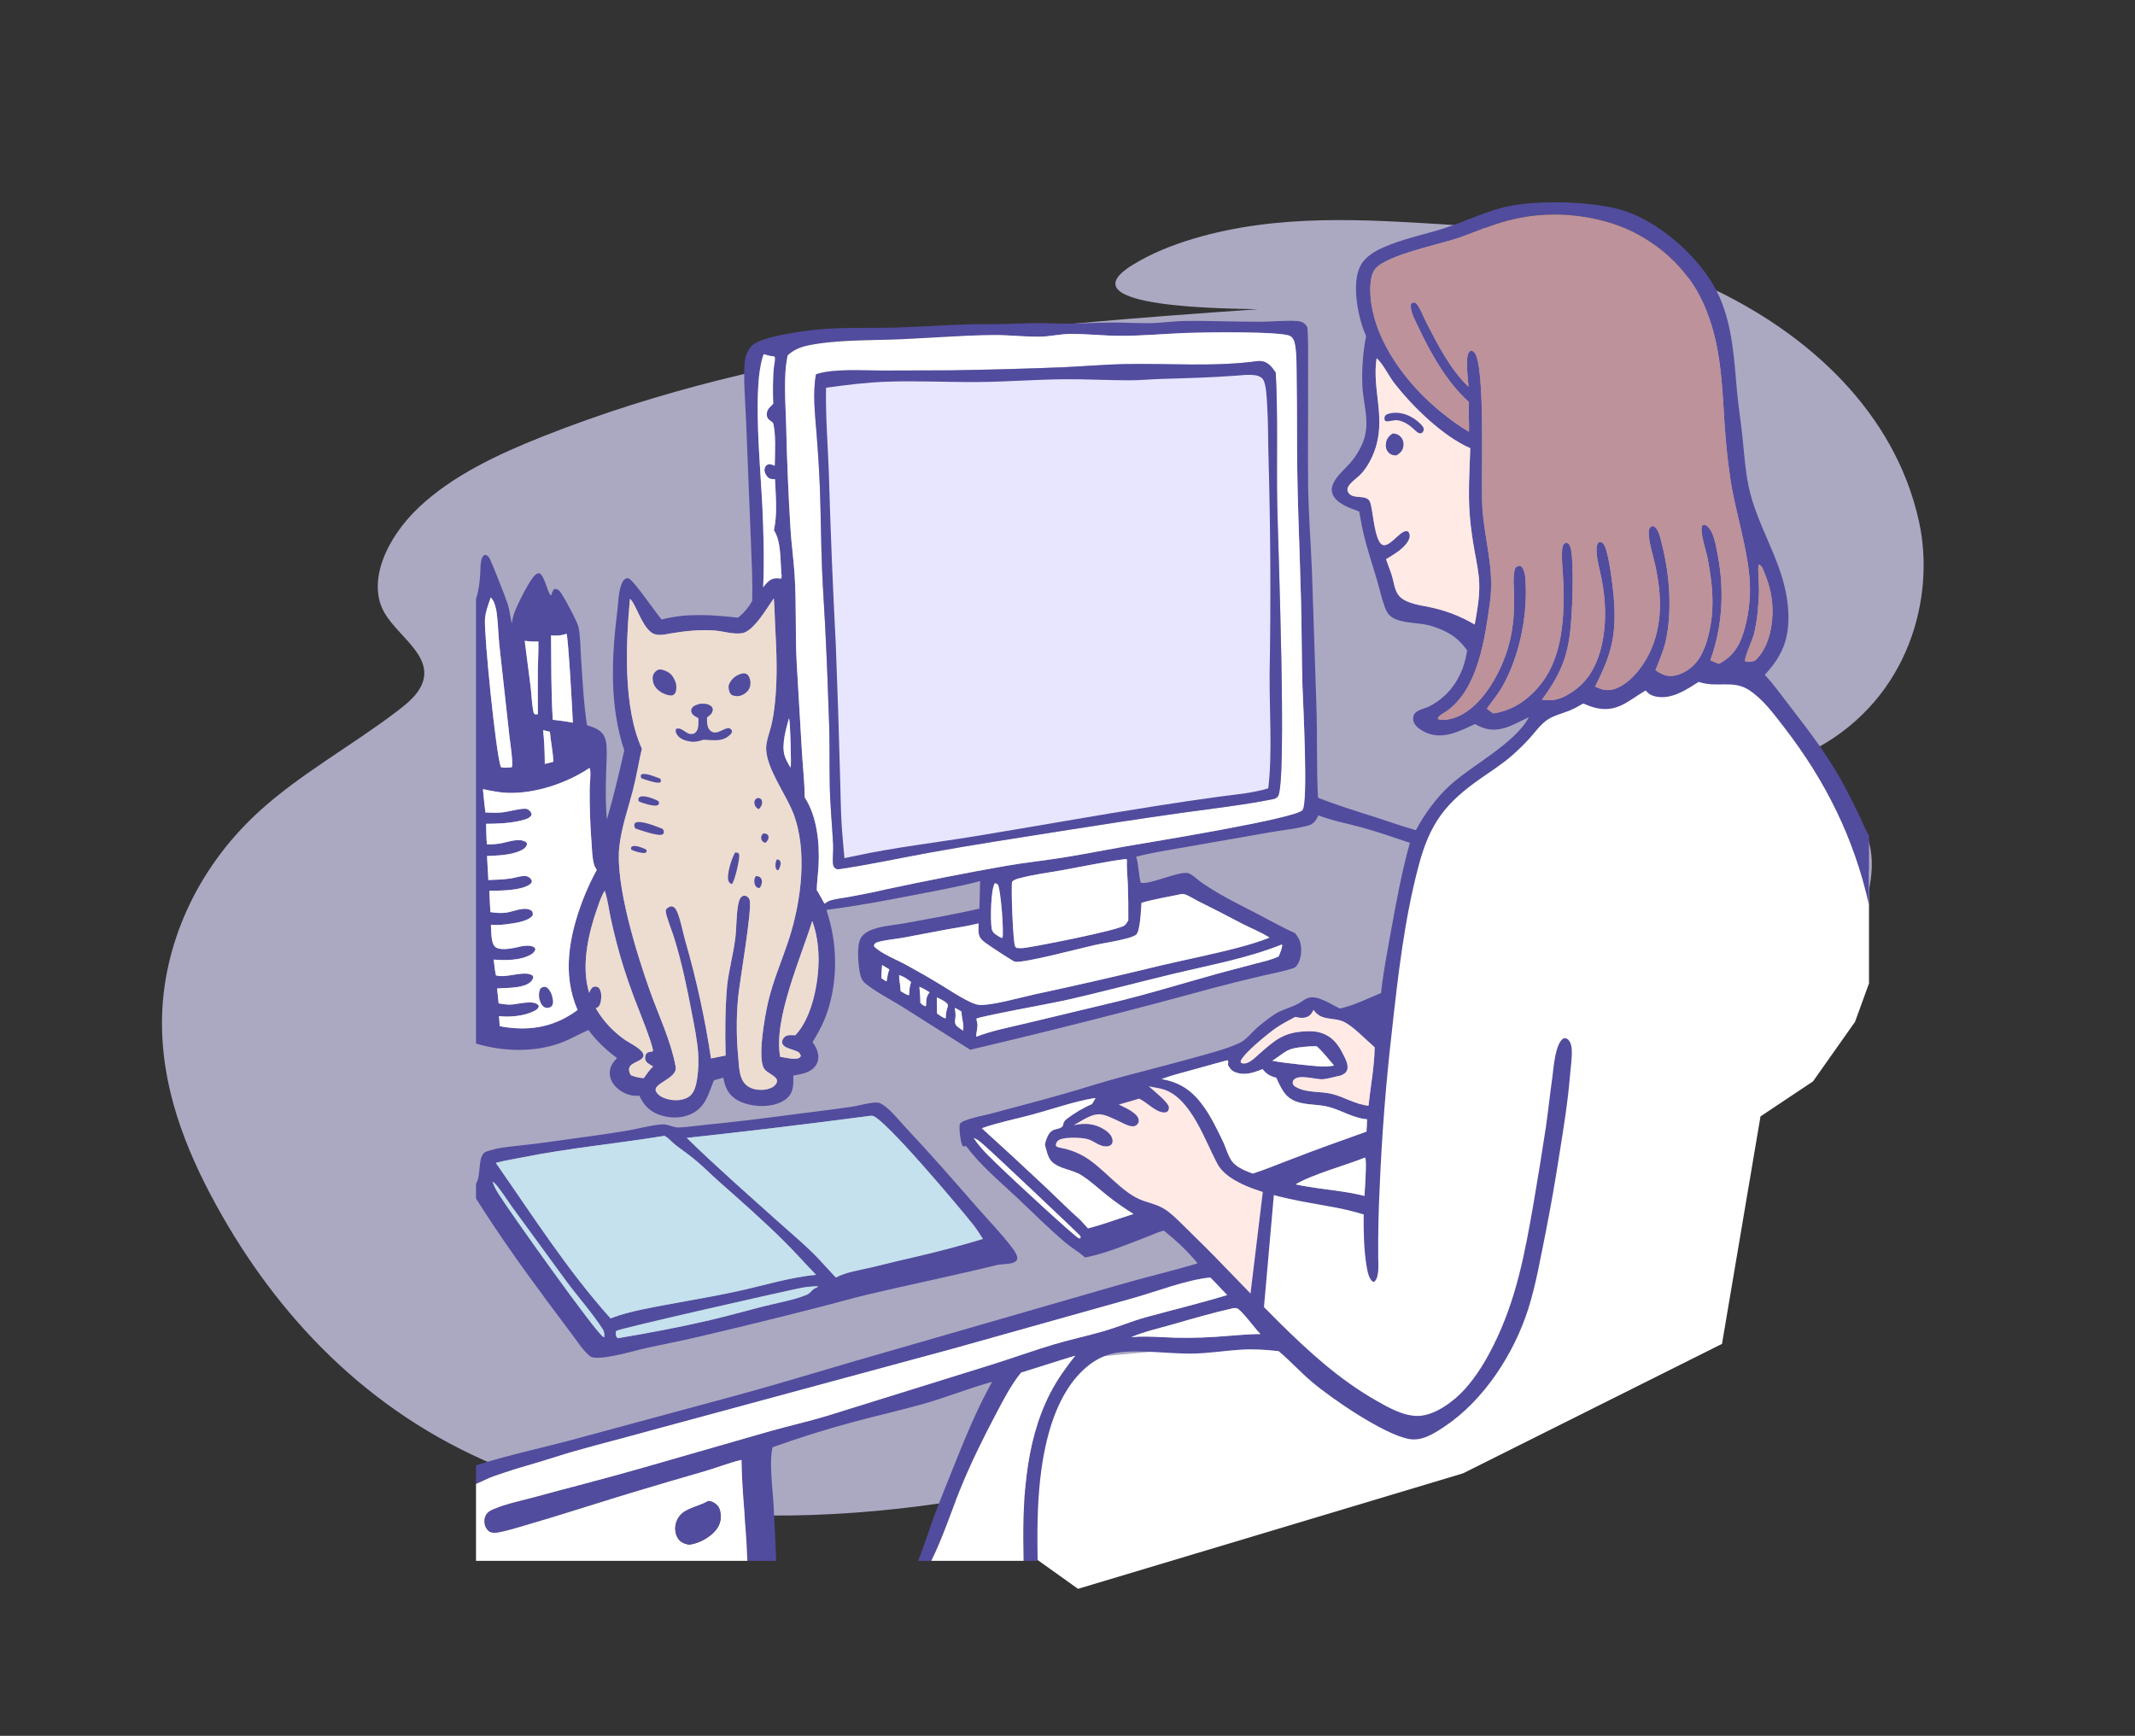 <svg xmlns="http://www.w3.org/2000/svg" width="305" height="248" viewBox="0 0 305 248" fill="none"><rect x="0" y="0" width="305" height="248" fill="#333333" stroke="none"/><path opacity="0.7" d="M272.34 68.575C266.913 54.712 253.851 44.202 237.677 38.326C228.215 34.888 217.561 32.745 206.544 32.076C195.11 31.381 182.627 30.485 170.468 34.109C167.468 35.003 164.492 36.195 161.811 37.843C151.549 44.15 176.41 44.067 179.705 44.18C145.788 46.562 110.744 49.197 77.545 62.355C71.144 64.892 64.657 67.942 59.868 72.456C55.078 76.97 52.401 83.266 54.952 87.597C57.06 91.177 62.462 94.057 59.973 98.374C59.261 99.609 57.992 100.65 56.725 101.615C50.224 106.565 42.745 110.656 36.855 116.079C27.735 124.477 23.397 135.346 23.154 145.196C22.911 155.045 26.392 164.023 30.941 172.281C39.5 187.823 52.332 201.648 70.863 209.373C97.333 220.409 133.138 217.832 166.14 207.455C206.073 194.898 245.056 169.54 262.74 137.487C265.363 132.734 267.534 127.737 267.396 123.034C267.258 118.331 264.395 113.965 259.076 112.797C257.643 112.482 255.859 112.244 255.563 111.048C255.162 109.428 257.731 107.887 259.717 106.787C272.745 99.569 276.481 85.322 274.159 74.595C273.711 72.525 273.1 70.517 272.34 68.575Z" fill="#DFDCFF"></path><path d="M149 203.5L147 222L154 227L209 210.5L246 192L251.5 159.5L259 154.5L265 146L267 140.5V124.5L261.5 109L248.5 96L224 100L218 105L203.5 117.5L198.5 137L196 172L176 167.5L174 162.5L168.5 156L164 154.5L153 160L150.5 164L157.5 169L166 174.5L182 191.5L155 194L149 203.5Z" fill="white"></path><path d="M180.5 170L178.5 186.5L167 175L152.5 166L150 163.5L153 160.5L163 154.5L168.5 155.5L171.5 159L176.5 168L180.5 170Z" fill="#FFEAE6"></path><path d="M117.5 54L120 122.5L120.5 123.5L182 113.5L181.5 52.5L117.5 54Z" fill="#E8E6FF"></path><g clip-path="url(#clip0_1168_22173)"><path d="M68 85.555C68.011 85.522 68.023 85.49 68.034 85.457C68.408 84.332 68.537 83.06 68.604 81.88C68.639 81.26 68.614 80.558 68.776 79.959C68.865 79.635 68.974 79.449 69.244 79.256C69.562 79.32 69.715 79.431 69.902 79.702C70.141 80.048 72.335 85.631 72.544 86.337C72.812 87.245 72.91 88.157 73.103 89.076C73.204 88.587 73.292 88.072 73.458 87.601C73.812 86.596 75.799 82.421 76.671 81.987C76.903 81.871 76.96 81.896 77.194 81.963C77.941 82.783 78.041 84.119 78.641 85.054L78.734 85.042C78.845 84.745 78.942 84.335 79.204 84.15C79.507 84.147 79.689 84.181 79.91 84.406C80.379 84.885 82.491 88.861 82.63 89.519C82.931 90.939 82.907 92.551 83.003 94.001C83.214 97.177 83.38 100.461 83.856 103.608C84.82 103.931 85.81 104.202 86.319 105.184C86.559 105.646 86.628 106.224 86.658 106.741C86.722 107.869 86.629 109.034 86.597 110.165C86.533 112.464 86.48 114.793 86.701 117.084C87.651 113.805 88.434 110.53 89.18 107.198C87.024 100.754 87.377 93.888 88.19 87.235C88.335 86.05 88.361 84.249 88.911 83.185C89.049 82.918 89.222 82.708 89.522 82.628C89.695 82.582 89.781 82.624 89.934 82.716C90.675 83.159 93.629 87.468 94.519 88.509C98.145 87.567 101.739 87.84 105.412 88.248C106.211 87.666 106.969 86.738 107.451 85.871C107.544 83.108 107.368 80.306 107.278 77.541L106.59 60.302C106.502 57.933 106.126 53.558 106.438 51.392C106.541 50.682 106.931 49.857 107.442 49.353C108.771 48.043 115.058 47.239 117.118 47.05C120.713 46.722 124.704 46.921 128.373 46.788C131.915 46.66 135.46 46.419 139.001 46.326C140.408 46.29 141.817 46.334 143.224 46.304C144.944 46.267 146.668 46.164 148.388 46.163C149.74 46.162 151.091 46.249 152.443 46.241C154.657 46.227 156.87 46.077 159.084 46.079C160.725 46.081 162.365 46.179 164.005 46.175C165.732 46.172 167.46 45.885 169.195 45.859C172.839 45.806 176.482 45.986 180.126 45.968C181.712 45.96 183.802 45.753 185.293 45.864C185.739 45.897 186.226 46.04 186.521 46.4C186.619 46.52 186.699 46.655 186.778 46.788C186.932 49.031 186.853 51.312 186.867 53.562C186.9 58.835 186.817 64.106 186.879 69.378C186.927 73.49 187.26 77.552 187.424 81.654L188.048 100.558C188.22 105.024 188.045 109.508 188.286 113.97C191.022 115.056 193.836 115.909 196.635 116.806C198.509 117.407 200.371 118.081 202.265 118.61C203.522 116.272 205.207 113.951 207.166 112.172C210.403 109.233 216.372 106.257 218.411 102.47C216.229 103.459 214.233 104.889 211.719 103.931C211.379 103.801 211.039 103.622 210.718 103.45C208.621 104.403 206.343 105.651 203.998 104.778C203.289 104.513 202.297 103.96 201.983 103.218C201.848 102.897 201.834 102.455 201.981 102.136C202.324 101.392 203.568 101.255 204.231 100.905C207.333 99.266 209.122 96.349 209.586 92.892C209.06 92.224 208.55 91.599 207.875 91.079C206.734 90.201 205.238 89.598 203.848 89.272C202.32 88.914 199.468 89.086 198.374 87.756C198.102 87.425 197.925 86.998 197.78 86.597C197.341 85.382 197.071 84.081 196.703 82.84C196.064 80.689 195.345 78.544 194.817 76.363C194.554 75.278 194.381 74.177 194.167 73.081C192.947 72.627 190.993 71.996 190.419 70.697C190.193 70.187 190.213 69.693 190.421 69.18C190.89 68.021 192.062 67.098 192.867 66.169C193.643 65.274 194.322 64.192 194.745 63.08C195.786 60.336 194.735 57.785 194.622 55.018C194.577 53.844 194.599 52.671 194.688 51.499C194.777 50.328 194.933 49.165 195.156 48.011C194.05 45.573 193.177 41.166 194.093 38.562C194.639 37.01 195.968 36.1 197.393 35.451C200.234 34.156 203.219 33.585 206.175 32.655C209.01 31.762 211.704 30.441 214.576 29.679C219.153 28.465 228.306 28.654 232.77 30.371C237.916 32.35 243.488 37.444 245.69 42.532C247.502 46.718 247.735 51.302 248.134 55.787C248.325 57.941 248.669 60.082 248.902 62.232C249.166 64.671 249.305 67.109 249.809 69.514C250.946 74.937 254.276 79.646 255.21 85.105C255.621 87.512 255.677 90.121 254.767 92.424C254.178 93.915 253.205 95.259 252.108 96.409C253.391 97.777 254.5 99.355 255.651 100.838C258.508 104.519 261.215 108.08 263.44 112.201C264.253 113.721 265.026 115.262 265.758 116.824C266.155 117.658 266.51 118.622 267 119.394V129.305C264.882 119.778 260.798 111.565 254.859 103.891C253.394 101.998 251.833 99.844 249.798 98.55C247.523 97.103 245.269 98.315 242.662 97.42C240.864 98.58 238.73 100.01 236.471 99.5C235.852 99.36 235.502 99.12 235.087 98.649C232.602 100.106 230.968 101.923 227.807 101.102C227.248 100.957 226.709 100.73 226.176 100.51C225.484 100.912 224.793 101.302 224.045 101.59C223.071 101.966 221.993 102.23 221.11 102.8C220.074 103.47 219.258 104.676 218.418 105.589C217.696 106.375 216.916 107.129 216.12 107.838C214.744 109.063 213.158 110.083 211.648 111.132C206.547 114.676 204.298 117.533 202.669 123.659C200.613 131.386 199.71 139.448 198.835 147.382C197.99 154.73 197.413 162.1 197.104 169.491C196.933 172.892 196.861 176.294 196.887 179.699C196.901 180.544 197.062 182.561 196.326 183.119C196.19 183.144 196.218 183.164 196.101 183.092C195.528 182.738 195.327 181.486 195.222 180.853C194.832 178.494 194.788 175.898 194.813 173.507C193.453 173.095 192.074 172.759 190.678 172.498C186.436 171.679 176.155 170.398 173.946 166.321C172.141 162.99 170.167 156.877 166.206 155.639C165.519 155.424 164.797 155.362 164.098 155.195C164.716 155.768 166.906 157.462 166.98 158.198C166.998 158.372 166.932 158.538 166.878 158.699C166.69 158.865 166.597 158.941 166.337 158.935C165.043 158.907 163.908 157.5 162.77 156.983C162.757 156.977 162.745 156.971 162.733 156.965C161.76 157.234 160.801 157.553 159.826 157.808C160.63 158.217 162.371 158.929 162.633 159.856C162.702 160.098 162.696 160.297 162.56 160.513C162.416 160.743 162.201 160.884 161.933 160.909C161.468 160.954 160.936 160.709 160.525 160.512C156.964 158.803 156.925 158.638 153.373 160.774C154.961 160.415 156.408 160.501 157.82 161.421C158.281 161.721 158.833 162.232 158.917 162.814C158.952 163.057 158.942 163.29 158.782 163.491C158.597 163.722 158.273 163.785 157.993 163.781C156.999 163.766 156.333 163.029 155.433 162.76C154.571 162.502 151.687 162.339 151.068 163.038C150.877 163.253 150.838 163.402 150.827 163.684C150.881 163.736 150.924 163.805 150.991 163.839C151.293 163.992 151.863 164.054 152.208 164.144C153.119 164.382 153.965 164.715 154.787 165.181C157.736 166.854 160.215 170.508 163.379 171.576C164.625 171.997 165.708 172.219 166.79 173.038C167.901 173.879 168.911 174.952 169.906 175.926C171.571 177.555 173.207 179.172 174.816 180.858C177.41 183.565 180.035 186.242 182.691 188.887C187.017 193.154 191.297 197.078 196.593 200.101C198.364 201.111 200.519 202.349 202.618 202.295C205.008 202.234 207.718 200.195 209.258 198.478C210.963 196.578 212.237 194.453 213.375 192.175C216.599 185.715 217.827 179.121 219.054 172.06C219.691 168.374 220.289 164.681 220.849 160.982C221.181 158.656 221.423 156.317 221.755 153.991C221.932 152.751 222.166 148.771 223.48 148.316C223.788 148.358 223.968 148.419 224.157 148.682C224.396 149.013 224.496 149.447 224.526 149.849C224.614 151.039 224.385 152.398 224.29 153.589C223.988 157.373 223.383 161.085 222.784 164.829C222.2 168.614 221.539 172.385 220.799 176.142C220.068 179.726 219.444 183.452 218.344 186.939C216.305 193.403 211.973 200.08 206.346 203.826C204.8 204.854 203.091 205.972 201.16 205.57C197.551 204.819 190.333 199.896 187.452 197.461C185.796 196.06 184.269 194.379 182.667 193.041C180.881 192.823 179.033 192.714 177.237 192.828C174.908 192.976 172.62 193.363 170.277 193.39C166.944 193.429 162.671 192.775 159.529 193.267C158.059 193.497 156.686 194.147 155.518 195.072C150.909 198.72 149.254 205.596 148.616 211.193C148.166 215.139 148.172 219.039 148.23 223H146.235C146.052 214.95 146.279 206.265 150.068 198.965C151.059 197.055 152.274 195.367 153.602 193.69C151.019 194.469 148.458 195.319 145.877 196.107C144.467 197.809 143.371 199.97 142.336 201.922C140.452 205.478 138.661 209.118 137.149 212.853C135.755 216.296 134.693 219.638 133.038 223H131.17C132.006 220.876 132.685 218.701 133.473 216.561C134.329 214.236 135.279 211.939 136.197 209.638C137.854 205.489 139.545 201.33 141.727 197.429C138.375 198.342 135.121 199.681 131.766 200.619C128.425 201.552 125.042 202.312 121.695 203.217C117.915 204.238 114.063 205.45 110.374 206.77C109.843 208.835 110.385 212.647 110.506 214.922C110.647 217.614 110.774 220.307 110.887 223H106.765C106.624 218.186 105.989 213.399 105.923 208.578C104.101 209.007 102.309 209.737 100.502 210.254C94.225 212.056 87.971 213.935 81.74 215.892C79.514 216.595 77.28 217.272 75.039 217.923C73.775 218.289 72.482 218.709 71.186 218.939C70.79 219.009 70.365 219.045 69.993 218.864C69.657 218.699 69.395 218.299 69.285 217.951C69.135 217.479 69.168 216.941 69.399 216.501C69.659 216.006 70.08 215.799 70.573 215.594C72.494 214.792 74.745 214.357 76.754 213.8C81.883 212.378 87.055 211.087 92.165 209.603L110.211 204.415C112.819 203.684 115.461 203.096 118.056 202.312L141.661 194.965C144.641 194.029 147.581 192.964 150.576 192.069C152.97 191.354 155.417 190.852 157.808 190.145C159.788 189.559 161.698 188.751 163.687 188.2C167.557 187.128 171.474 186.202 175.314 185.023C174.49 184.204 173.732 183.324 172.893 182.519C169.438 182.864 165.114 184.564 161.709 185.514L136.179 192.68L93.041 204.359C89.304 205.402 85.538 206.349 81.806 207.414C80.3 207.843 78.814 208.348 77.313 208.795C75.022 209.478 72.715 210.128 70.46 210.926C69.617 211.225 68.842 211.684 68 212V209.356C72.382 207.949 76.889 206.996 81.336 205.82L104.943 199.434C112.534 197.376 120.038 195.012 127.608 192.879L159.903 183.559C163.617 182.483 167.378 181.612 171.086 180.497C169.703 178.791 167.971 177.187 166.264 175.814C165.357 176.045 164.451 176.495 163.57 176.826C160.826 177.857 157.894 179.111 155.02 179.662C154.143 178.878 153.073 178.271 152.161 177.499C149.699 175.414 147.47 173.152 145.12 170.948C142.672 168.652 140.048 166.473 138.027 163.761C137.861 163.779 137.714 163.778 137.546 163.763C137.213 163.371 136.99 161.201 137.104 160.64C137.241 159.97 140.704 159.338 141.382 159.155C144.929 158.197 148.509 157.278 152.039 156.266C154.89 155.449 157.714 154.529 160.581 153.769C163.978 152.868 167.373 152.005 170.76 151.061C172.879 150.47 175.047 149.932 177.058 149.018C178.025 148.579 178.755 147.561 179.548 146.863C180.327 146.178 181.188 145.513 182.048 144.939C183.259 144.131 184.768 143.921 185.943 143.106C186.209 142.921 186.495 142.722 186.798 142.604C188.179 142.066 190.164 143.531 191.422 144.093C193.415 143.651 195.404 142.655 197.295 141.877C197.592 138.959 198.17 136.046 198.689 133.162C199.464 128.849 200.234 124.64 201.411 120.414C199.141 119.653 196.859 118.859 194.552 118.222C192.502 117.655 190.329 117.265 188.346 116.491C188.259 116.676 188.17 116.864 188.061 117.037C187.816 117.428 187.511 117.739 187.071 117.886C185.697 118.345 183.023 118.626 181.445 118.912L169.396 121.02C167.036 121.437 164.63 121.802 162.308 122.4C162.692 123.601 162.638 124.874 162.954 126.093C163.95 126.564 168.63 124.32 169.809 124.77C170.429 125.008 171.125 125.731 171.689 126.12C172.472 126.661 173.294 127.166 174.114 127.648C175.827 128.657 177.641 129.532 179.403 130.453C181.273 131.429 183.126 132.467 185.043 133.348C185.299 133.719 185.59 134.1 185.719 134.538C186.004 135.502 185.928 136.871 185.398 137.741C185.276 137.941 185.073 138.213 184.85 138.291C183.477 138.776 181.962 139.028 180.543 139.363C178.071 139.933 175.61 140.545 173.158 141.199C161.692 144.336 150.175 147.263 138.605 149.979L128.851 143.808C127.276 142.829 124.95 141.624 123.592 140.476C123.201 140.145 123.036 139.809 122.91 139.309C122.611 138.115 122.326 135.044 122.981 134.004C123.393 133.349 124.109 132.971 124.818 132.732C126.213 132.261 127.869 132.162 129.327 131.896C132.862 131.249 136.411 130.624 139.915 129.822C139.935 128.508 139.999 127.195 140.017 125.88C137.068 126.667 133.875 127.239 130.869 127.822C126.596 128.651 122.383 129.451 118.066 129.998C118.285 130.701 118.482 131.411 118.659 132.127C119.718 136.469 119.483 141.489 117.794 145.641C117.33 146.781 116.711 147.837 116.081 148.889C116.441 149.395 116.75 149.935 116.865 150.556C116.975 151.151 116.872 151.744 116.525 152.243C115.792 153.298 114.483 153.459 113.326 153.664C113.337 154.562 113.402 155.541 112.911 156.338C112.385 157.192 111.343 157.647 110.405 157.856C108.729 158.231 106.478 157.97 105.038 156.987C103.939 156.236 103.567 155.223 103.324 153.967C102.875 154.09 102.428 154.223 101.981 154.352C101.184 156.304 100.82 158.202 98.703 159.175C97.292 159.824 95.566 159.788 94.125 159.251C92.749 158.738 91.937 157.85 91.335 156.537C91.249 156.544 91.162 156.551 91.075 156.555C89.973 156.613 88.83 156.115 88.04 155.348C87.488 154.811 87.115 154.11 87.105 153.325C87.094 152.426 87.552 151.777 88.147 151.168C86.576 150.003 85.237 148.74 84.068 147.159C82.738 147.73 81.497 148.479 80.135 148.985C76.339 150.393 71.842 150.256 68 149.092V85.555ZM220.802 30.679C219.897 30.721 218.996 30.812 218.099 30.951C217.203 31.089 216.316 31.275 215.439 31.507C212.915 32.15 210.575 33.249 208.112 34.07C205.593 34.911 198.139 36.448 196.499 38.378C195.633 39.397 195.702 41.465 195.83 42.732C196.458 48.971 201.127 55.037 205.85 58.858C207.097 59.867 208.461 60.897 209.857 61.681C209.895 60.273 209.76 58.845 209.847 57.445C206.684 54.609 204.367 50.446 202.571 46.629C202.185 45.81 201.572 44.715 201.537 43.801C201.527 43.546 201.556 43.445 201.722 43.258C201.988 43.205 202.027 43.193 202.277 43.292C202.863 43.931 203.378 45.326 203.802 46.15C205.426 49.307 207.202 52.802 209.787 55.264C209.733 54.253 209.27 50.952 209.877 50.286C209.975 50.179 210 50.172 210.11 50.103C210.352 50.13 210.464 50.172 210.629 50.363C212.26 52.262 211.538 68.768 211.768 72.474C212.063 77.24 213.526 81.225 212.845 86.112C212.14 91.167 211.196 98.154 206.91 101.429C206.442 101.787 205.716 102.095 205.4 102.59L205.459 102.749C206.224 103.049 207.618 102.664 208.339 102.338C211.583 100.874 213.879 96.914 215.053 93.7C216.081 90.886 216.362 88.04 216.3 85.062C216.276 83.903 216.115 82.574 216.375 81.439C216.433 81.189 216.506 81.037 216.756 80.922C216.991 80.814 217.047 80.833 217.288 80.885C217.96 81.515 217.93 82.871 217.963 83.74C218.138 88.394 216.981 93.867 214.703 97.947C214.048 99.12 213.208 100.163 212.408 101.236C212.701 101.474 212.986 101.722 213.307 101.922C216.214 101.526 218.599 99.779 220.343 97.444C223.281 93.509 223.507 87.862 223.33 83.1C223.275 81.63 223.054 80.026 223.161 78.567C223.197 78.063 223.265 77.736 223.747 77.515C224.013 77.61 224.153 77.734 224.276 77.997C224.828 79.176 224.657 84.631 224.605 86.157C224.302 92.192 223.955 94.971 220.271 99.985C220.795 100.014 221.363 100.083 221.885 100.016C223.213 99.847 224.684 98.911 225.672 98.032C228.164 95.815 229.082 92.155 229.263 88.935C229.385 86.767 229.176 84.565 228.742 82.441C228.508 81.29 228.154 80.088 228.086 78.915C228.058 78.417 228.039 77.884 228.376 77.484C228.621 77.427 228.744 77.429 228.957 77.585C229.78 78.191 230.426 83.975 230.527 85.222C230.967 90.638 230.285 93.331 227.871 98.085C228.839 98.559 229.605 98.773 230.679 98.422C232.8 97.727 234.67 95.311 235.61 93.366C237.581 89.284 237.395 84.915 236.425 80.602C236.125 79.269 235.673 77.909 235.555 76.548C235.508 76.011 235.458 75.397 236.025 75.159C236.321 75.216 236.478 75.29 236.653 75.549C237.08 76.182 237.256 77.122 237.444 77.86C238.534 82.118 238.918 87.41 237.93 91.713C237.608 93.117 237.004 94.403 236.499 95.744C237.332 96.332 238.077 96.704 239.132 96.54C240.523 96.323 241.834 95.38 242.626 94.227C243.382 93.126 243.817 91.822 244.123 90.529C245.006 86.793 244.631 83.416 243.934 79.707C243.753 78.745 242.738 75.838 243.195 75.059C243.343 74.984 243.364 74.929 243.536 74.987C244.03 75.153 244.413 75.747 244.607 76.208C245.022 77.194 245.204 78.319 245.402 79.367C246.351 84.409 246.078 89.501 244.332 94.337C244.735 94.51 245.135 94.693 245.546 94.846C247.331 93.945 248.362 92.552 248.98 90.657C249.172 90.062 249.338 89.46 249.477 88.85C249.615 88.24 249.726 87.624 249.809 87.004C249.893 86.384 249.949 85.762 249.976 85.136C250.004 84.511 250.004 83.886 249.975 83.261C249.723 78.5 247.979 73.423 247.228 68.663C246.818 65.892 246.525 63.108 246.349 60.311C245.966 54.09 245.759 48.047 242.862 42.365C240.348 37.435 235.518 33.578 230.31 31.92C227.322 30.969 223.939 30.503 220.802 30.679ZM169.471 47.566C166.331 47.691 163.183 47.989 160.039 47.982C157.639 47.977 155.251 47.688 152.846 47.712C151.399 47.726 149.989 48.084 148.555 48.105C146.376 48.138 144.194 47.859 142.011 47.876C137.599 47.908 133.239 48.258 128.837 48.46C124.641 48.653 119.431 48.499 115.367 49.368C114.283 49.6 113.349 50.006 112.519 50.764C111.913 53.44 112.216 57.703 112.302 60.508C112.414 65.561 112.625 70.611 112.934 75.657C113.072 77.784 113.368 79.902 113.511 82.031C113.795 86.267 113.585 90.522 113.816 94.75L114.562 107.434C114.697 109.598 114.939 111.767 114.966 113.935C116.72 116.619 117.094 120.43 116.942 123.582C116.884 124.769 116.706 125.957 116.676 127.143C117.05 127.799 117.434 128.451 117.79 129.116C118.042 128.936 118.299 128.743 118.597 128.65C119.384 128.405 120.3 128.32 121.115 128.169C122.932 127.833 124.757 127.494 126.555 127.062C132.243 125.851 137.994 124.708 143.721 123.705C146.473 123.223 149.252 122.947 152.007 122.499C154.997 122.013 157.972 121.42 160.957 120.898C164.016 120.364 185.077 116.968 186.063 115.736C186.913 114.673 186.139 100.318 186.064 97.945C186.009 95.829 185.973 93.713 185.954 91.596C185.905 83.58 185.459 75.573 185.328 67.559C185.257 63.149 185.317 58.738 185.236 54.328C185.21 52.904 185.286 50.136 184.907 48.83C184.813 48.506 184.609 48.179 184.314 48.013C183.059 47.304 171.708 47.483 169.471 47.566ZM109.093 50.595C107.433 54.858 108.675 67.186 108.907 72.279C109.082 76.109 109.204 80.056 109.025 83.886C109.544 83.291 109.966 82.667 110.819 82.616C111.069 82.601 111.325 82.636 111.573 82.668C111.739 82.409 111.626 82.052 111.607 81.746C111.459 79.903 111.583 77.304 110.561 75.768C111.07 73.431 110.822 70.851 110.71 68.465C110.288 68.451 109.966 68.478 109.656 68.151C109.4 67.883 109.156 67.413 109.218 67.027C109.258 66.775 109.361 66.563 109.578 66.42C109.785 66.281 109.986 66.3 110.214 66.364C110.371 66.408 110.526 66.478 110.677 66.54C110.702 64.931 110.882 61.836 110.415 60.379C110.039 60.074 109.628 59.945 109.556 59.401C109.506 59.022 109.575 58.661 109.816 58.361C110.009 58.121 110.24 57.903 110.459 57.687C110.399 56.148 110.409 54.609 110.49 53.071C110.524 52.457 110.788 51.563 110.699 50.995L110.647 51.004L110.621 50.906C110.585 50.905 110.548 50.906 110.512 50.904C110.105 50.878 109.715 50.776 109.328 50.652C109.187 50.606 109.251 50.623 109.093 50.595ZM196.653 51.183C195.983 55.735 198.026 59.646 196.414 64.276C195.992 65.491 195.312 66.765 194.439 67.712C193.924 68.27 192.837 68.96 192.553 69.644C192.432 69.935 192.497 70.226 192.693 70.472C193.44 71.408 195.218 70.561 195.714 71.705C196.183 72.789 196.335 77.956 197.764 77.888C198.919 77.834 200.288 75.385 201.206 75.966C201.382 76.28 201.457 76.526 201.343 76.888C200.931 78.19 199.101 79.243 198.004 79.892C198.257 80.657 198.574 81.4 198.82 82.165C199.095 83.023 199.192 84.116 199.675 84.872C199.955 85.31 200.373 85.614 200.833 85.837C201.679 86.247 202.652 86.451 203.573 86.609C206.204 87.103 208.353 87.873 210.674 89.227C211.017 87.299 211.378 85.351 211.319 83.383C211.273 81.819 210.928 80.281 210.654 78.746C210.357 77.086 210.109 75.396 209.972 73.714C209.71 70.512 209.935 67.242 210.04 64.035C206.105 62.323 201.711 58.027 199.103 54.626C198.403 53.713 197.478 51.829 196.653 51.183ZM251.25 80.652C251.063 81.18 251.316 83.807 251.285 84.615C251.209 86.597 251.037 88.707 250.555 90.633C250.381 91.326 249.18 93.965 249.293 94.441C249.627 94.639 250.064 94.564 250.424 94.475C250.547 94.445 250.658 94.402 250.772 94.347C252.533 92.653 253.17 89.939 253.216 87.559C253.254 85.573 252.849 83.751 252.095 81.923C251.968 81.615 251.798 81.065 251.553 80.84C251.446 80.742 251.375 80.709 251.25 80.652ZM70.104 85.359C69.776 86.349 69.334 87.453 69.28 88.504C69.158 90.867 70.831 107.587 71.543 109.577C71.84 109.734 72.354 109.658 72.688 109.653L73.099 109.624C73.375 109.252 72.853 105.884 72.783 105.27L71.332 92.136C71.171 90.603 71.164 89.02 70.949 87.5C70.864 86.9 70.596 85.757 70.104 85.359ZM89.992 85.554C89.398 91.971 89.006 101.084 91.696 106.967C91.227 108.987 90.903 111.059 90.376 113.059C89.68 115.708 88.784 118.215 88.478 120.96C87.875 126.358 90.941 136.2 92.798 141.442C94.073 145.04 95.815 148.616 96.52 152.389C96.851 154.157 93.045 154.762 93.748 155.992C94.098 156.604 94.852 156.912 95.502 157.064C96.434 157.281 97.647 157.236 98.456 156.661C99.252 156.096 99.488 154.857 99.615 153.939C99.775 152.787 99.815 151.573 99.731 150.413C99.594 148.5 99.178 146.564 98.821 144.679C98.141 141.086 97.405 137.58 96.335 134.081C96.052 133.154 95.259 131.179 95.124 130.366C95.086 130.132 95.1 130.055 95.198 129.851C95.444 129.663 95.715 129.427 96.049 129.505C96.405 129.589 96.621 129.99 96.75 130.301C97.262 131.536 97.512 133.028 97.874 134.324C98.676 137.096 99.385 139.891 100.002 142.709C100.62 145.528 101.144 148.365 101.574 151.219L103.659 150.804C103.573 147.457 103.586 144.069 103.882 140.731C104.145 138.543 104.724 136.415 105.019 134.232C105.242 132.582 105.157 130.849 105.456 129.222C105.524 128.851 105.668 128.314 105.991 128.079C106.179 127.942 106.396 127.938 106.607 128.023C106.846 128.12 107.03 128.348 107.097 128.596C107.474 129.987 105.638 140.295 105.432 142.641C105.18 145.51 105.196 148.248 105.468 151.114C105.601 152.515 105.561 154.347 106.859 155.214C107.622 155.724 108.734 155.81 109.609 155.61C110.092 155.5 110.623 155.259 110.89 154.815C110.987 154.654 111.034 154.469 110.981 154.284C110.815 153.704 109.579 153.295 109.172 152.698C108.176 151.238 109.258 145.246 109.701 143.29C110.413 140.143 111.705 137.252 112.699 134.2C114.466 128.776 115.432 121.372 113.241 115.983C112.16 113.324 109.568 109.851 109.451 107.064C109.404 105.939 109.945 104.676 110.2 103.589C110.436 102.584 110.584 101.528 110.695 100.501C111.097 96.789 110.933 93.11 110.735 89.394C110.667 88.097 110.654 86.79 110.545 85.496C109.557 86.854 107.681 90.198 106.012 90.468C104.778 90.667 103.288 90.167 102.035 90.077C100.057 89.936 97.969 90.147 96.016 90.464C95.014 90.627 93.842 91.003 92.967 90.3C91.561 89.168 90.772 86.141 89.992 85.554ZM80.931 90.54C80.154 90.832 79.528 90.836 78.718 90.787C78.772 94.785 78.709 98.852 78.971 102.838L80.148 102.981C80.714 103.058 81.273 103.139 81.834 103.253C81.814 102.162 81.16 90.789 80.931 90.54ZM74.958 91.558C75.256 93.779 75.542 96.001 75.816 98.225C75.944 99.311 75.964 100.473 76.175 101.539C76.226 101.799 76.214 101.877 76.411 102.048C76.546 102.05 76.702 102.064 76.838 102.051C76.824 99.973 76.822 97.895 76.833 95.817C76.852 94.429 76.942 93.035 76.912 91.647C76.241 91.669 75.623 91.65 74.958 91.558ZM112.705 102.637C112.286 104.159 111.665 106.284 112.055 107.836C112.194 108.386 112.485 108.891 112.754 109.385L112.942 109.655C113.073 109.416 112.897 103.186 112.737 102.711C112.729 102.685 112.716 102.661 112.705 102.637ZM77.591 104.316C77.75 105.932 77.826 107.519 77.828 109.144L79.048 108.841C79.007 107.445 78.678 105.961 78.555 104.553L77.591 104.316ZM84.2 109.73C80.922 111.917 76.422 113.422 72.457 113.275C71.324 113.232 70.204 112.998 69.097 112.769L68.986 112.747C69.1 113.858 69.201 114.972 69.342 116.081C70.155 116.113 70.97 116.153 71.781 116.066C72.589 115.979 74.493 115.451 75.192 115.557C75.372 115.585 75.581 115.743 75.703 115.874C75.888 116.071 75.922 116.187 75.935 116.453C75.653 116.932 75.067 117.07 74.562 117.199C72.902 117.623 71.147 117.69 69.443 117.699C69.467 118.681 69.471 119.668 69.563 120.646C70.233 120.643 70.88 120.607 71.541 120.492C72.609 120.306 74.213 119.641 75.188 120.342C75.256 120.497 75.322 120.546 75.263 120.719C75.111 121.163 74.641 121.42 74.236 121.592C72.818 122.195 71.09 122.221 69.575 122.305C69.64 123.448 69.713 124.592 69.765 125.736C70.812 125.692 71.871 125.664 72.91 125.518C73.567 125.426 74.324 125.139 74.975 125.154C75.293 125.162 75.567 125.293 75.788 125.519C75.893 125.626 75.939 125.747 75.99 125.884C75.931 126.125 75.874 126.228 75.666 126.372C74.394 127.253 71.437 127.254 69.908 127.262C69.941 128.28 69.993 129.297 70.061 130.314C70.813 130.428 71.522 130.489 72.28 130.396C73.354 130.264 75.102 129.373 76.01 130.179C76.129 130.46 76.142 130.495 76.092 130.795C75.391 131.717 73.293 131.921 72.215 132.065C71.506 132.159 70.845 132.17 70.132 132.127C70.201 132.925 70.091 134.762 70.761 135.295C71.389 135.794 72.735 135.555 73.473 135.429C74.262 135.262 75.559 134.857 76.284 135.329C76.434 135.427 76.423 135.471 76.487 135.629C76.379 136.007 76.154 136.198 75.823 136.389C74.361 137.232 72.159 137.233 70.529 137.099C70.621 137.847 70.682 138.622 70.853 139.356L70.983 139.386C72.533 139.74 74.95 138.593 76.086 139.381C76.194 139.594 76.202 139.63 76.108 139.858C75.857 140.462 75.086 140.768 74.511 140.902C73.39 141.164 72.164 141.163 71.017 141.222L71.234 143.355C71.805 143.45 72.368 143.544 72.95 143.527C73.904 143.499 76.185 142.818 76.878 143.58C76.94 143.648 76.952 143.702 76.981 143.781C76.852 144.147 76.609 144.301 76.27 144.469C74.854 145.173 72.836 145.353 71.283 145.176L71.397 146.616C75.301 147.346 78.808 146.876 82.122 144.577C82.255 144.485 82.386 144.391 82.514 144.291C80.26 139.197 81.333 133.656 83.237 128.637C83.809 127.14 84.481 125.69 85.252 124.287C85.089 124.033 84.932 123.778 84.853 123.483C84.589 122.5 84.573 121.39 84.502 120.378C84.308 117.836 84.221 115.291 84.24 112.742C84.247 111.879 84.412 110.82 84.308 109.978C84.296 109.886 84.267 109.795 84.2 109.73ZM160.752 122.738C157.801 123.126 154.834 123.763 151.904 124.297C149.833 124.675 147.638 124.939 145.61 125.485C145.244 125.583 144.823 125.695 144.583 125.996C144.421 126.85 144.718 134.677 145.015 135.196C145.058 135.272 145.158 135.371 145.214 135.431C145.585 135.468 145.927 135.482 146.299 135.436C147.912 135.234 159.806 132.915 160.669 132.203C160.871 132.037 161.044 131.717 161.184 131.495C161.202 129.789 161.18 128.082 161.119 126.377C161.071 125.21 160.929 123.996 160.989 122.834L160.875 122.719L160.752 122.738ZM142.136 126.173C141.513 127.064 141.49 131.468 141.66 132.625C141.722 133.048 141.957 133.317 142.299 133.55C142.541 133.714 142.807 133.854 143.061 133.998L143.214 133.987C143.42 133.124 142.976 127.235 142.565 126.403C142.418 126.293 142.313 126.221 142.136 126.173ZM86.389 127.264C85.919 127.996 85.614 128.921 85.326 129.743C84.115 133.192 83.154 137.366 83.944 141C84.619 144.107 86.758 146.815 89.313 148.591C89.954 149.037 91.945 149.955 91.933 150.8C91.931 150.915 91.921 150.949 91.86 151.048C91.384 151.828 89.64 151.797 89.885 153.039C89.931 153.271 90.019 153.443 90.155 153.637C90.746 153.864 91.328 153.993 91.96 154.037C92.379 153.471 92.785 152.85 93.295 152.364C92.953 152.154 92.316 151.852 92.201 151.442C92.107 151.107 92.155 150.788 92.359 150.506C92.564 150.222 93.297 150.279 93.289 150.152C93.221 149.065 91.095 143.891 90.545 142.422C90.049 141.099 89.586 139.764 89.156 138.418C88.405 136.065 87.804 133.737 87.276 131.324C86.987 129.999 86.824 128.537 86.389 127.264ZM168.853 127.725C166.934 128.128 164.954 128.441 163.072 128.987C162.997 129.85 162.91 133.008 162.316 133.53C162.028 133.783 161.355 133.97 160.983 134.072C159.472 134.487 157.87 134.699 156.336 135.035C154.432 135.452 146.344 137.615 144.992 137.409C144.74 137.37 141.253 135.063 140.812 134.729C140.522 134.509 140.162 134.227 139.985 133.901C139.695 133.366 139.784 132.526 139.796 131.931C138.298 132.31 136.759 132.517 135.24 132.797L129.029 133.972C127.921 134.171 126.328 134.296 125.311 134.629C125.107 134.696 125.003 134.803 124.88 134.973L124.868 135.218C125.933 136.283 128.086 137.101 129.443 137.847C131.145 138.783 132.853 139.755 134.51 140.772C135.726 141.487 138.606 143.475 139.897 143.571C141.608 143.698 145.792 142.51 147.699 142.089C153.739 140.795 159.761 139.417 165.764 137.956C169.502 137.075 173.317 136.335 177.024 135.346C178.48 134.958 179.958 134.521 181.358 133.961C180.14 133.169 178.719 132.628 177.426 131.959C175.348 130.859 173.256 129.785 171.15 128.739C170.556 128.442 169.819 127.947 169.194 127.758C169.075 127.722 168.975 127.711 168.853 127.725ZM116.031 131.59C114.439 136.775 110.436 145.711 111.456 150.986C112.247 151.098 113.448 151.453 114.193 151.15L114.421 150.875C114.356 150.753 114.276 150.531 114.188 150.435C113.644 149.843 111.383 149.865 111.779 148.61C111.87 148.322 112.141 148.049 112.418 147.955C112.75 147.843 113.264 147.904 113.617 147.907C116.035 145.388 116.988 140.24 116.937 136.849C116.911 135.114 116.651 133.216 116.031 131.59ZM183.073 134.96C178.143 136.931 172.885 137.871 167.745 139.104C162.484 140.366 157.244 141.78 151.966 142.959C150.29 143.333 139.934 145.221 139.481 145.54C139.514 145.748 139.548 145.935 139.601 146.139C139.752 146.723 139.424 147.481 139.47 148.113C141.89 147.195 144.306 146.762 146.805 146.149L158.408 143.37C163.661 142.141 168.833 140.526 174.031 139.084C175.757 138.617 177.484 138.159 179.215 137.71C180.366 137.407 181.595 137.162 182.672 136.638C182.833 136.195 183.208 135.441 183.164 134.992L183.073 134.96ZM126.016 137.874C125.97 138.496 125.914 139.121 125.894 139.745L126.555 140.185L126.667 140.157L126.689 140.051C126.765 139.502 126.845 139.02 127.049 138.501L126.016 137.874ZM128.438 139.317C128.451 140.085 128.648 140.829 128.653 141.597C128.928 141.753 129.574 142.217 129.876 142.174C129.892 141.518 129.942 140.942 130.149 140.313C129.606 139.85 129.131 139.526 128.438 139.317ZM131.344 140.986C131.407 141.756 131.479 142.526 131.483 143.3C131.717 143.502 131.911 143.712 132.226 143.764C132.322 143.598 132.305 143.68 132.307 143.527C132.313 142.792 132.328 142.373 132.801 141.772C132.329 141.49 131.862 141.174 131.344 140.986ZM133.831 142.502C133.852 143.267 133.862 144.031 133.86 144.796C134.235 145.056 134.608 145.364 135.046 145.5C135.128 145.346 135.117 145.418 135.114 145.292L135.122 145.131C135.148 144.668 135.216 144.345 135.367 143.906C135.424 143.738 135.421 143.644 135.376 143.473C135.058 143.051 134.31 142.722 133.831 142.502ZM136.397 143.99C136.444 144.314 136.505 144.649 136.512 144.975C136.527 145.638 136.178 146.188 136.792 146.689C137.043 146.893 137.326 147.071 137.595 147.252C137.737 146.187 137.346 145.523 137.366 144.531C137.052 144.354 136.726 144.133 136.397 143.99ZM187.646 144.289C187.435 144.751 187.166 145.134 186.672 145.313C186.14 145.506 185.572 145.418 185.037 145.289C184.134 145.779 183.199 146.252 182.347 146.829C181.297 147.54 177.592 150.53 177.231 151.625C177.265 151.749 177.244 151.825 177.373 151.881C177.686 152.018 178.083 151.912 178.375 151.766C178.97 151.469 179.496 150.918 179.994 150.483C182.005 148.722 183.23 147.618 185.962 147.382C186.869 147.303 187.802 147.28 188.683 147.55C190.144 147.997 191.072 149.038 191.746 150.373C192.098 151.072 192.708 152.052 192.455 152.855C192.33 153.25 192.023 153.435 191.675 153.601C191.634 153.62 191.593 153.637 191.552 153.655C190.736 153.816 189.84 154.115 189.02 154.191C188.021 154.284 185.446 153.382 184.783 154.333C184.697 154.458 184.664 154.633 184.681 154.785C184.708 155.024 184.933 155.189 185.124 155.299C186.693 156.196 188.619 155.864 190.323 156.302C192.128 156.765 193.597 157.774 195.499 157.975C195.789 155.231 196.347 152.379 196.375 149.631C195.195 148.609 193.342 146.673 192.063 146.031C190.526 145.259 188.799 145.967 187.646 144.289ZM186.498 149.548C183.773 149.795 183.983 150.075 181.762 151.555C183.17 151.835 184.61 151.956 186.035 152.122C187.565 152.261 189.062 152.531 190.579 152.241C189.785 151.315 189.006 150.291 188.099 149.476C187.564 149.485 187.03 149.483 186.498 149.548ZM175.347 151.478C173.726 151.896 172.124 152.373 170.51 152.812C168.958 153.235 167.455 153.609 165.945 154.171C168.643 154.628 170.417 155.908 172.001 158.148C173.08 159.673 173.925 161.458 174.736 163.142C175.181 164.065 175.495 165.406 176.189 166.138C176.893 166.881 178.027 167.329 178.969 167.669C180.886 167.059 182.741 166.254 184.63 165.559C188.134 164.181 191.669 162.952 195.208 161.674C195.244 161.089 195.291 160.503 195.289 159.917C193.274 159.738 191.707 158.652 189.798 158.145C188.31 157.75 186.682 157.906 185.239 157.407C184.569 157.175 184.014 156.797 183.565 156.242C183.032 155.581 182.681 154.744 182.322 153.979C181.43 153.758 180.939 153.459 180.356 152.748C179.077 153.27 177.801 153.718 176.431 153.177C175.928 152.979 175.648 152.608 175.422 152.13L175.447 151.951C175.467 151.794 175.468 151.686 175.422 151.531L175.347 151.478ZM156.385 156.883C153.433 157.369 150.498 158.418 147.611 159.205C145.186 159.866 142.628 160.356 140.26 161.193C143.361 163.996 146.416 166.822 149.46 169.689C151.087 171.222 152.666 172.832 154.344 174.306L155.425 175.497C157.633 174.941 159.746 174.112 161.92 173.446C160.616 172.627 159.31 171.715 158.108 170.753C156.894 169.78 155.792 168.736 154.469 167.896C153.186 167.082 151.351 167.047 150.264 165.967C149.659 165.366 149.491 164.31 149.26 163.508C149.451 162.806 149.723 161.827 150.423 161.476C150.905 161.234 151.416 161.327 151.811 160.891C151.823 160.846 151.834 160.802 151.847 160.757C151.946 160.404 152.006 160.162 152.302 159.931C152.343 159.899 152.383 159.865 152.424 159.834C153.436 159.058 154.827 158.215 156.008 157.739L156.494 156.903L156.385 156.883ZM139.113 162.595C140.093 164.164 141.74 165.612 143.062 166.913C144.073 167.908 153.728 176.888 154.15 176.925C154.228 176.932 154.287 176.917 154.361 176.903C154.352 176.797 154.368 176.685 154.333 176.584C154.294 176.471 141.614 164.476 140.489 163.53C140.078 163.184 139.626 162.763 139.113 162.595ZM194.993 165.392C192.27 166.479 187.366 167.825 185.089 169.214C185.607 169.312 186.143 169.445 186.664 169.508C189.397 169.987 192.241 170.168 194.925 170.862C194.956 170.139 195.285 165.764 195.025 165.419C195.017 165.408 195.004 165.401 194.993 165.392ZM176.173 186.906C173.187 187.572 170.277 188.432 167.336 189.27C165.415 189.817 163.438 190.266 161.592 191.044C163.014 190.905 164.413 190.963 165.837 191.03C168.413 191.182 170.987 191.172 173.562 191C175.741 190.861 177.888 190.613 180.075 190.596L179.969 190.495C179.296 189.844 177.285 187.031 176.625 186.89C176.617 186.889 176.248 186.894 176.246 186.894C176.221 186.895 176.197 186.902 176.173 186.906Z" fill="#524C9E"></path><path d="M209.857 61.682C208.46 60.897 207.097 59.867 205.85 58.858C201.127 55.037 196.458 48.971 195.83 42.732C195.702 41.465 195.633 39.397 196.498 38.378C198.139 36.448 205.592 34.911 208.112 34.071C210.575 33.249 212.915 32.15 215.439 31.507C216.316 31.275 217.203 31.089 218.099 30.951C218.995 30.812 219.896 30.722 220.802 30.679C223.939 30.503 227.322 30.97 230.31 31.92C235.517 33.578 240.348 37.435 242.862 42.365C245.759 48.047 245.966 54.09 246.349 60.312C246.524 63.108 246.817 65.892 247.228 68.663C247.979 73.423 249.723 78.501 249.975 83.261C250.003 83.886 250.004 84.511 249.976 85.137C249.948 85.762 249.893 86.385 249.809 87.004C249.726 87.625 249.615 88.24 249.476 88.85C249.338 89.46 249.172 90.062 248.98 90.657C248.362 92.553 247.331 93.945 245.546 94.846C245.135 94.693 244.734 94.51 244.332 94.337C246.078 89.501 246.351 84.409 245.402 79.367C245.204 78.319 245.022 77.194 244.606 76.208C244.412 75.747 244.029 75.153 243.536 74.987C243.364 74.929 243.343 74.984 243.195 75.059C242.738 75.838 243.752 78.745 243.933 79.707C244.631 83.416 245.006 86.793 244.123 90.529C243.817 91.822 243.382 93.127 242.626 94.227C241.834 95.38 240.523 96.323 239.131 96.54C238.077 96.704 237.332 96.332 236.499 95.744C237.004 94.403 237.608 93.118 237.93 91.713C238.918 87.41 238.534 82.118 237.444 77.86C237.255 77.122 237.08 76.183 236.652 75.549C236.478 75.29 236.32 75.216 236.024 75.159C235.458 75.397 235.507 76.011 235.554 76.548C235.673 77.909 236.125 79.269 236.425 80.602C237.394 84.915 237.58 89.285 235.609 93.366C234.67 95.311 232.8 97.727 230.678 98.422C229.605 98.773 228.838 98.559 227.87 98.085C230.285 93.331 230.967 90.638 230.527 85.223C230.426 83.975 229.78 78.191 228.957 77.586C228.744 77.429 228.62 77.427 228.376 77.484C228.039 77.884 228.058 78.417 228.086 78.915C228.154 80.088 228.507 81.29 228.742 82.441C229.175 84.565 229.385 86.767 229.263 88.935C229.082 92.156 228.164 95.815 225.671 98.032C224.684 98.911 223.213 99.847 221.884 100.016C221.363 100.083 220.795 100.014 220.271 99.985C223.955 94.971 224.301 92.193 224.605 86.157C224.657 84.631 224.828 79.176 224.276 77.997C224.153 77.734 224.013 77.61 223.747 77.515C223.264 77.736 223.197 78.063 223.16 78.567C223.054 80.027 223.275 81.63 223.33 83.1C223.507 87.862 223.281 93.51 220.343 97.444C218.599 99.779 216.214 101.526 213.306 101.922C212.986 101.722 212.7 101.474 212.408 101.236C213.208 100.163 214.048 99.12 214.703 97.947C216.981 93.867 218.137 88.394 217.963 83.74C217.93 82.871 217.959 81.516 217.288 80.885C217.047 80.833 216.99 80.814 216.756 80.922C216.506 81.037 216.433 81.189 216.375 81.439C216.115 82.574 216.276 83.903 216.3 85.062C216.362 88.04 216.081 90.886 215.053 93.7C213.879 96.914 211.582 100.874 208.339 102.338C207.617 102.664 206.224 103.049 205.459 102.749L205.399 102.59C205.716 102.095 206.442 101.787 206.909 101.43C211.196 98.154 212.139 91.167 212.845 86.112C213.526 81.225 212.063 77.24 211.768 72.474C211.538 68.768 212.259 52.262 210.628 50.363C210.464 50.172 210.352 50.13 210.11 50.103C209.999 50.172 209.975 50.179 209.877 50.286C209.27 50.953 209.733 54.254 209.787 55.264C207.202 52.803 205.425 49.307 203.801 46.15C203.377 45.326 202.863 43.931 202.277 43.292C202.026 43.193 201.988 43.205 201.721 43.258C201.556 43.445 201.527 43.546 201.537 43.801C201.572 44.715 202.185 45.81 202.57 46.629C204.367 50.446 206.684 54.61 209.847 57.445C209.759 58.845 209.895 60.273 209.857 61.682Z" fill="#BD929A"></path><path d="M112.52 50.764C113.349 50.006 114.283 49.6 115.367 49.368C119.431 48.499 124.642 48.653 128.838 48.46C133.239 48.258 137.599 47.908 142.011 47.876C144.194 47.859 146.376 48.138 148.555 48.105C149.989 48.084 151.4 47.726 152.846 47.712C155.251 47.688 157.639 47.977 160.039 47.982C163.183 47.989 166.331 47.691 169.471 47.566C171.708 47.483 183.06 47.304 184.314 48.013C184.609 48.179 184.814 48.506 184.907 48.83C185.286 50.136 185.211 52.904 185.237 54.328C185.317 58.738 185.257 63.149 185.329 67.559C185.459 75.573 185.906 83.58 185.954 91.596C185.973 93.713 186.01 95.829 186.064 97.945C186.14 100.318 186.914 114.673 186.063 115.736C185.077 116.968 164.017 120.364 160.957 120.898C157.973 121.42 154.997 122.013 152.008 122.499C149.252 122.947 146.473 123.223 143.721 123.705C137.994 124.708 132.243 125.851 126.555 127.062C124.757 127.494 122.933 127.833 121.115 128.169C120.3 128.32 119.385 128.405 118.597 128.65C118.299 128.743 118.042 128.936 117.79 129.116C117.434 128.451 117.05 127.799 116.676 127.143C116.706 125.957 116.884 124.769 116.942 123.582C117.094 120.43 116.72 116.619 114.967 113.935C114.94 111.767 114.697 109.598 114.562 107.434L113.817 94.75C113.585 90.522 113.796 86.267 113.511 82.031C113.368 79.902 113.073 77.784 112.934 75.657C112.625 70.611 112.414 65.561 112.302 60.508C112.217 57.703 111.913 53.44 112.52 50.764ZM179.768 51.578C173.393 52.459 166.93 51.88 160.519 52.018C157.642 52.08 154.777 52.34 151.903 52.471C146.52 52.682 141.134 52.829 135.747 52.912L125.953 52.941C123.231 52.952 119.107 52.631 116.57 53.476C116.069 56.299 116.441 59.147 116.654 61.98C116.859 64.517 117.015 67.057 117.122 69.6C117.269 73.476 117.284 77.355 117.434 81.232C117.541 83.991 117.744 86.745 117.883 89.503C118.117 94.136 118.295 98.784 118.446 103.419C118.54 106.317 118.485 109.208 118.536 112.106C118.586 115.002 118.874 117.849 119.026 120.734C119.073 121.633 118.91 122.562 119.005 123.453C119.024 123.632 119.082 123.763 119.165 123.919C119.308 124.038 119.433 124.128 119.6 124.209C124.129 123.566 128.632 122.565 133.136 121.754C139.062 120.687 145.038 119.771 150.985 118.827C156.891 117.888 162.82 116.976 168.741 116.142C173.091 115.529 177.491 115.045 181.801 114.19C182.111 114.129 182.351 114.038 182.556 113.785C183.908 112.119 182.544 76.766 182.46 71.994C182.351 65.753 182.577 59.47 182.25 53.24C181.781 52.539 181.215 51.771 180.329 51.618C180.15 51.587 179.95 51.573 179.768 51.578Z" fill="white"></path><path d="M109.025 83.886C109.204 80.056 109.082 76.109 108.907 72.279C108.675 67.186 107.432 54.858 109.092 50.595C109.25 50.623 109.186 50.606 109.328 50.652C109.714 50.776 110.105 50.878 110.511 50.904C110.548 50.906 110.584 50.905 110.621 50.906L110.646 51.004L110.698 50.995C110.787 51.563 110.523 52.457 110.49 53.071C110.409 54.609 110.399 56.148 110.459 57.687C110.24 57.903 110.009 58.121 109.815 58.361C109.574 58.661 109.506 59.022 109.556 59.401C109.628 59.945 110.038 60.074 110.415 60.379C110.882 61.836 110.702 64.931 110.676 66.54C110.526 66.478 110.37 66.408 110.214 66.364C109.986 66.3 109.785 66.281 109.577 66.42C109.361 66.563 109.258 66.775 109.217 67.027C109.156 67.413 109.4 67.883 109.655 68.151C109.966 68.478 110.288 68.451 110.71 68.465C110.821 70.851 111.07 73.431 110.56 75.768C111.582 77.304 111.459 79.903 111.607 81.746C111.625 82.052 111.739 82.409 111.572 82.668C111.325 82.636 111.068 82.601 110.818 82.616C109.965 82.667 109.544 83.291 109.025 83.886Z" fill="white"></path><path d="M198.004 79.892C199.102 79.243 200.932 78.19 201.343 76.888C201.458 76.526 201.383 76.28 201.207 75.966C200.289 75.385 198.92 77.834 197.765 77.889C196.335 77.956 196.184 72.789 195.714 71.705C195.218 70.561 193.44 71.408 192.694 70.472C192.497 70.226 192.432 69.935 192.553 69.644C192.837 68.96 193.925 68.27 194.44 67.712C195.313 66.765 195.992 65.491 196.415 64.276C198.026 59.646 195.984 55.735 196.654 51.183C197.478 51.829 198.403 53.713 199.103 54.626C201.712 58.028 206.106 62.323 210.04 64.035C209.936 67.242 209.71 70.512 209.972 73.714C210.109 75.396 210.357 77.086 210.654 78.747C210.928 80.281 211.273 81.82 211.32 83.383C211.379 85.351 211.018 87.299 210.674 89.227C208.354 87.873 206.204 87.103 203.574 86.609C202.653 86.451 201.68 86.247 200.833 85.837C200.373 85.614 199.955 85.31 199.676 84.872C199.193 84.116 199.096 83.023 198.82 82.165C198.575 81.4 198.257 80.657 198.004 79.892ZM198.973 61.938C198.496 62.232 198.178 62.565 198.04 63.127C197.933 63.563 197.959 64.046 198.201 64.433C198.372 64.707 198.668 64.933 198.983 65.009C199.145 65.049 199.327 65.058 199.494 65.055C199.995 64.742 200.335 64.441 200.459 63.834C200.549 63.396 200.478 62.94 200.217 62.574C200.187 62.532 200.155 62.491 200.121 62.452C200.087 62.413 200.051 62.376 200.013 62.341C199.975 62.306 199.936 62.273 199.894 62.242C199.853 62.211 199.81 62.182 199.766 62.155C199.722 62.129 199.676 62.105 199.63 62.083C199.583 62.061 199.535 62.042 199.486 62.025C199.438 62.009 199.388 61.995 199.338 61.983C199.288 61.972 199.237 61.963 199.186 61.957C199.115 61.948 199.044 61.943 198.973 61.938Z" fill="#FFEAE6"></path><path d="M199.675 60.042C199.092 59.976 198.462 60.251 198.018 60.182C197.909 60.166 197.875 60.123 197.827 60.022C197.76 59.877 197.761 59.62 197.847 59.463C197.934 59.304 198.094 59.211 198.248 59.156C199.349 58.764 200.621 59.042 201.527 59.532C202.111 59.829 202.843 60.385 203.24 60.922C203.356 61.078 203.415 61.241 203.372 61.459C203.343 61.607 203.266 61.756 203.135 61.84C202.963 61.951 202.771 61.914 202.621 61.836C202.356 61.699 202.126 61.438 201.903 61.24C201.252 60.661 200.559 60.2 199.675 60.042Z" fill="#524C9E"></path><path d="M116.57 53.476C119.107 52.631 123.23 52.952 125.953 52.941L135.746 52.912C141.134 52.829 146.519 52.682 151.903 52.471C154.777 52.34 157.642 52.08 160.519 52.019C166.929 51.88 173.393 52.459 179.768 51.578C179.95 51.573 180.15 51.587 180.329 51.618C181.215 51.771 181.781 52.539 182.249 53.241C182.577 59.47 182.351 65.753 182.46 71.994C182.543 76.766 183.908 112.119 182.556 113.785C182.351 114.038 182.11 114.129 181.801 114.19C177.491 115.045 173.091 115.529 168.741 116.142C162.82 116.976 156.891 117.888 150.985 118.827C145.038 119.771 139.062 120.687 133.136 121.754C128.632 122.565 124.129 123.566 119.6 124.209C119.433 124.128 119.308 124.038 119.165 123.919C119.082 123.763 119.024 123.632 119.005 123.453C118.909 122.562 119.073 121.633 119.026 120.734C118.874 117.849 118.586 115.002 118.535 112.106C118.484 109.208 118.54 106.317 118.446 103.419C118.295 98.784 118.117 94.136 117.883 89.503C117.744 86.745 117.541 83.991 117.434 81.232C117.284 77.355 117.269 73.476 117.122 69.6C117.014 67.057 116.859 64.517 116.654 61.98C116.441 59.147 116.069 56.299 116.57 53.476ZM176.753 53.659C173.105 53.945 169.448 54.03 165.792 54.142C164.347 54.187 162.907 54.332 161.46 54.335C158.343 54.342 155.235 54.156 152.115 54.181C147.965 54.216 143.823 54.551 139.68 54.582C135.332 54.614 130.954 54.377 126.612 54.536C123.715 54.642 120.876 54.999 118.007 55.398C117.923 59.427 118.261 63.537 118.407 67.568C118.64 75.724 118.97 83.876 119.395 92.023C119.647 98.44 119.856 104.858 120.022 111.278C120.09 113.357 120.099 115.444 120.217 117.519C120.314 119.216 120.5 120.91 120.635 122.604L122.046 122.31C127.713 121.079 133.531 120.413 139.256 119.479C147.868 118.073 156.452 116.507 165.076 115.162C168.036 114.701 171.008 114.248 173.977 113.846C176.369 113.522 178.866 113.339 181.182 112.631C181.797 107.34 181.323 101.505 181.376 96.132C181.557 85.934 181.505 75.737 181.221 65.542C181.142 63.027 181.186 60.5 181.028 57.989C180.972 57.097 180.916 54.79 180.388 54.145C180.026 53.702 179.355 53.589 178.821 53.562C178.156 53.528 177.417 53.599 176.753 53.659Z" fill="#524C9E"></path><path d="M199.494 65.055C199.327 65.058 199.144 65.049 198.982 65.009C198.668 64.933 198.372 64.707 198.2 64.433C197.959 64.046 197.932 63.563 198.039 63.127C198.178 62.565 198.495 62.232 198.973 61.939C199.044 61.943 199.115 61.948 199.185 61.957C199.237 61.963 199.287 61.972 199.337 61.983C199.388 61.995 199.437 62.009 199.486 62.025C199.535 62.042 199.582 62.061 199.629 62.083C199.676 62.105 199.721 62.129 199.766 62.155C199.81 62.182 199.853 62.211 199.894 62.242C199.935 62.273 199.975 62.306 200.013 62.341C200.05 62.376 200.086 62.413 200.12 62.452C200.155 62.491 200.186 62.532 200.216 62.574C200.478 62.941 200.549 63.396 200.459 63.834C200.335 64.441 199.995 64.742 199.494 65.055Z" fill="#524C9E"></path><path d="M250.772 94.347C250.659 94.402 250.547 94.445 250.425 94.475C250.064 94.564 249.627 94.639 249.294 94.441C249.18 93.965 250.381 91.326 250.555 90.633C251.037 88.707 251.209 86.597 251.285 84.615C251.316 83.807 251.063 81.18 251.25 80.652C251.375 80.709 251.446 80.742 251.553 80.84C251.798 81.065 251.969 81.615 252.095 81.923C252.849 83.751 253.254 85.573 253.216 87.559C253.17 89.939 252.533 92.653 250.772 94.347Z" fill="#BD929A"></path><path d="M72.688 109.653C72.354 109.658 71.84 109.734 71.543 109.577C70.831 107.587 69.158 90.867 69.28 88.504C69.334 87.453 69.776 86.349 70.104 85.359C70.596 85.757 70.864 86.9 70.949 87.5C71.164 89.02 71.171 90.603 71.332 92.136L72.783 105.27C72.853 105.884 73.375 109.252 73.099 109.624L72.688 109.653Z" fill="white"></path><path d="M91.696 106.967C89.006 101.084 89.398 91.971 89.992 85.554C90.772 86.141 91.561 89.169 92.967 90.3C93.842 91.004 95.014 90.627 96.016 90.464C97.969 90.147 100.057 89.936 102.035 90.077C103.288 90.167 104.778 90.668 106.012 90.468C107.681 90.198 109.557 86.854 110.545 85.496C110.654 86.79 110.667 88.097 110.735 89.394C110.933 93.11 111.097 96.789 110.695 100.502C110.584 101.529 110.436 102.585 110.2 103.589C109.945 104.676 109.404 105.94 109.451 107.064C109.568 109.851 112.16 113.324 113.241 115.983C115.432 121.373 114.466 128.776 112.699 134.2C111.705 137.252 110.413 140.143 109.701 143.29C109.258 145.246 108.176 151.238 109.172 152.698C109.579 153.295 110.815 153.704 110.981 154.284C111.034 154.469 110.987 154.654 110.89 154.815C110.623 155.259 110.092 155.5 109.609 155.61C108.734 155.81 107.622 155.724 106.859 155.215C105.561 154.347 105.601 152.515 105.468 151.114C105.196 148.248 105.18 145.51 105.432 142.641C105.638 140.295 107.474 129.987 107.097 128.596C107.03 128.348 106.846 128.12 106.607 128.023C106.396 127.938 106.179 127.942 105.991 128.079C105.668 128.314 105.524 128.851 105.456 129.223C105.157 130.85 105.242 132.582 105.019 134.232C104.724 136.415 104.145 138.543 103.882 140.732C103.586 144.069 103.573 147.457 103.659 150.804L101.574 151.219C101.144 148.365 100.62 145.529 100.002 142.71C99.385 139.891 98.676 137.096 97.874 134.324C97.512 133.028 97.262 131.536 96.75 130.301C96.621 129.99 96.405 129.589 96.049 129.505C95.715 129.427 95.444 129.663 95.198 129.851C95.1 130.055 95.086 130.132 95.124 130.366C95.259 131.179 96.052 133.154 96.335 134.081C97.405 137.58 98.141 141.086 98.821 144.68C99.178 146.564 99.594 148.5 99.731 150.413C99.815 151.573 99.775 152.787 99.616 153.939C99.489 154.857 99.252 156.096 98.456 156.662C97.647 157.236 96.434 157.281 95.502 157.064C94.852 156.912 94.098 156.604 93.748 155.992C93.045 154.762 96.851 154.157 96.52 152.389C95.815 148.616 94.073 145.04 92.798 141.443C90.941 136.2 87.875 126.358 88.478 120.961C88.784 118.215 89.68 115.708 90.376 113.06C90.903 111.059 91.227 108.987 91.696 106.967ZM105.159 95.93C103.758 96.381 102.558 97.34 101.891 98.688C101.713 99.049 101.611 99.415 101.748 99.808C101.854 100.11 102.096 100.283 102.385 100.377C103.01 100.581 103.732 100.716 104.386 100.775C105.421 100.691 106.165 100.402 106.869 99.581C107.402 98.96 107.772 98.111 107.686 97.275C107.64 96.835 107.467 96.443 107.107 96.176C106.512 95.735 105.844 95.861 105.159 95.93ZM94.032 96.015C93.51 96.241 93.147 96.46 92.933 97.017C92.707 97.604 92.832 98.261 93.088 98.815C93.47 99.641 94.219 100.425 95.08 100.736C95.931 101.044 97.054 100.814 97.952 100.804C98.319 100.779 98.653 100.763 98.917 100.468C99.084 100.281 99.12 99.99 99.088 99.746C98.947 98.701 98.006 97.56 97.185 96.978C96.296 96.347 95.122 95.966 94.032 96.015ZM100.126 100.54C99.701 100.632 99.054 100.788 98.826 101.214C98.721 101.411 98.732 101.662 98.83 101.86C99.009 102.22 99.427 102.421 99.774 102.584C99.779 103.212 99.881 104.086 99.43 104.594C99.256 104.789 99.088 104.864 98.829 104.88C97.937 104.938 97.426 103.819 96.575 104.158C96.495 104.43 96.55 104.654 96.694 104.906C97 105.442 97.674 105.735 98.244 105.867C99.078 106.061 99.728 105.942 100.52 105.676C101.924 105.712 103.21 106.053 104.337 104.925C104.52 104.741 104.55 104.641 104.562 104.387C104.401 104.157 104.369 104.135 104.112 104.024C103.27 104.062 102.307 105.185 101.441 104.37C100.946 103.905 101 103.121 100.993 102.496C101.354 102.213 101.736 101.987 101.805 101.494C101.834 101.289 101.786 101.219 101.722 101.03C101.259 100.554 100.764 100.546 100.126 100.54Z" fill="#EDDDD1"></path><path d="M108.409 115.605C108.124 115.485 107.963 115.333 107.846 115.044C107.755 114.817 107.735 114.545 107.85 114.321C107.953 114.122 108.087 114.073 108.283 114C108.436 114.028 108.589 114.053 108.704 114.168C108.807 114.272 108.862 114.425 108.872 114.569C108.901 114.975 108.676 115.325 108.409 115.605Z" fill="#524C9E"></path><path d="M109.391 120.39C109.216 120.394 109.067 120.337 108.943 120.21C108.783 120.045 108.725 119.833 108.744 119.608C108.764 119.368 108.863 119.238 109.036 119.082C109.23 119.087 109.45 119.084 109.607 119.216C109.747 119.334 109.792 119.477 109.79 119.655C109.786 119.953 109.586 120.188 109.391 120.39Z" fill="#524C9E"></path><path d="M104.566 126.31C104.496 126.282 104.449 126.266 104.385 126.233C104.2 126.137 104.097 125.958 104.045 125.764C103.81 124.872 104.541 122.572 105.021 121.798C105.162 121.802 105.292 121.829 105.43 121.855C105.546 121.971 105.59 121.996 105.602 122.169C105.653 122.866 104.996 125.741 104.566 126.31Z" fill="#524C9E"></path><path d="M111.203 124.315L111.033 124.316C110.935 124.223 110.897 124.205 110.85 124.072C110.707 123.669 110.782 123.157 110.974 122.786L111.265 122.838C111.402 122.934 111.462 123.018 111.5 123.185C111.585 123.561 111.376 123.994 111.203 124.315Z" fill="#524C9E"></path><path d="M108.541 126.857C108.422 126.857 108.287 126.867 108.178 126.808C107.977 126.7 107.834 126.406 107.792 126.191C107.718 125.804 107.757 125.488 107.982 125.166C108.19 125.184 108.384 125.2 108.559 125.328C108.714 125.44 108.802 125.611 108.834 125.796C108.897 126.161 108.735 126.557 108.541 126.857Z" fill="#524C9E"></path><path d="M90.752 118.358C90.642 118.137 90.608 118.013 90.619 117.766C90.672 117.673 90.691 117.594 90.79 117.542C91.57 117.137 93.866 118.125 94.66 118.425C94.681 118.457 94.703 118.488 94.724 118.519C94.824 118.674 94.869 118.826 94.819 119.009C94.786 119.126 94.724 119.169 94.616 119.225C94.047 119.518 91.411 118.59 90.752 118.358Z" fill="#524C9E"></path><path d="M90.174 121.391C90.159 121.29 90.131 121.16 90.176 121.065C90.219 120.971 90.308 120.924 90.402 120.894C90.868 120.748 91.945 121.159 92.345 121.407C92.381 121.524 92.395 121.574 92.363 121.696C92.291 121.785 92.256 121.831 92.141 121.856C91.726 121.948 90.54 121.602 90.174 121.391Z" fill="#524C9E"></path><path d="M91.632 111.196C91.557 111.046 91.533 110.961 91.541 110.793C91.577 110.729 91.59 110.675 91.657 110.64C92.19 110.363 93.757 111.038 94.3 111.242C94.314 111.264 94.329 111.285 94.343 111.307C94.411 111.412 94.442 111.516 94.408 111.641C94.386 111.721 94.344 111.75 94.27 111.788C93.881 111.989 92.082 111.355 91.632 111.196Z" fill="#524C9E"></path><path d="M91.23 114.466C91.21 114.332 91.174 114.161 91.232 114.035C91.29 113.912 91.407 113.849 91.531 113.81C92.145 113.617 93.567 114.159 94.095 114.487C94.142 114.641 94.161 114.707 94.118 114.869C94.024 114.985 93.977 115.046 93.826 115.079C93.278 115.201 91.714 114.744 91.23 114.466Z" fill="#524C9E"></path><ellipse cx="95.709" cy="99.113" rx="3.778" ry="3.792" fill="#EDDDD1"></ellipse><path d="M78.719 90.787C79.528 90.836 80.155 90.832 80.932 90.54C81.161 90.789 81.814 102.162 81.834 103.253C81.274 103.139 80.715 103.058 80.148 102.981L78.971 102.838C78.709 98.852 78.773 94.785 78.719 90.787Z" fill="white"></path><path d="M76.838 102.051C76.702 102.064 76.546 102.05 76.411 102.048C76.214 101.877 76.226 101.8 76.175 101.539C75.964 100.473 75.944 99.312 75.817 98.225C75.542 96.001 75.256 93.779 74.958 91.559C75.623 91.65 76.241 91.669 76.912 91.647C76.942 93.035 76.852 94.429 76.833 95.817C76.822 97.895 76.824 99.973 76.838 102.051Z" fill="white"></path><path d="M99.774 102.584C99.427 102.421 99.009 102.22 98.83 101.86C98.732 101.662 98.721 101.41 98.826 101.214C99.054 100.788 99.701 100.632 100.126 100.54C100.764 100.546 101.259 100.554 101.722 101.03C101.786 101.219 101.834 101.289 101.805 101.494C101.736 101.987 101.354 102.213 100.993 102.496C101 103.121 100.946 103.905 101.441 104.37C102.307 105.185 103.27 104.062 104.112 104.024C104.369 104.135 104.401 104.157 104.562 104.387C104.55 104.641 104.52 104.741 104.337 104.924C103.21 106.053 101.924 105.712 100.52 105.675C99.728 105.942 99.078 106.061 98.244 105.867C97.674 105.735 97 105.442 96.694 104.906C96.55 104.654 96.495 104.43 96.575 104.158C97.426 103.819 97.937 104.938 98.829 104.88C99.088 104.864 99.256 104.789 99.43 104.594C99.881 104.086 99.779 103.212 99.774 102.584Z" fill="#524C9E"></path><path d="M112.754 109.385C112.485 108.891 112.194 108.386 112.055 107.836C111.665 106.284 112.286 104.159 112.705 102.637C112.716 102.661 112.729 102.685 112.737 102.711C112.897 103.186 113.073 109.416 112.942 109.655L112.754 109.385Z" fill="white"></path><path d="M77.828 109.144C77.826 107.519 77.751 105.932 77.592 104.316L78.555 104.553C78.678 105.961 79.007 107.445 79.049 108.841L77.828 109.144Z" fill="white"></path><path d="M68.986 112.747L69.097 112.769C70.204 112.998 71.324 113.232 72.457 113.275C76.422 113.422 80.922 111.917 84.2 109.73C84.267 109.795 84.296 109.886 84.308 109.978C84.412 110.82 84.247 111.879 84.24 112.742C84.221 115.291 84.308 117.836 84.501 120.378C84.573 121.39 84.589 122.5 84.853 123.483C84.932 123.778 85.089 124.033 85.252 124.287C84.481 125.69 83.809 127.14 83.237 128.637C81.333 133.656 80.26 139.197 82.514 144.291C82.386 144.391 82.255 144.485 82.122 144.577C78.808 146.876 75.301 147.346 71.397 146.616L71.283 145.176C72.836 145.353 74.854 145.173 76.27 144.469C76.609 144.301 76.852 144.147 76.981 143.781C76.952 143.702 76.94 143.648 76.878 143.58C76.185 142.818 73.904 143.499 72.95 143.527C72.368 143.544 71.805 143.451 71.234 143.355L71.017 141.222C72.164 141.163 73.39 141.164 74.511 140.902C75.086 140.768 75.857 140.462 76.108 139.858C76.202 139.63 76.194 139.594 76.086 139.381C74.95 138.593 72.533 139.74 70.983 139.387L70.853 139.356C70.682 138.622 70.621 137.847 70.529 137.099C72.159 137.233 74.361 137.232 75.823 136.389C76.154 136.198 76.379 136.007 76.486 135.629C76.423 135.471 76.434 135.427 76.284 135.329C75.559 134.857 74.262 135.262 73.473 135.429C72.735 135.555 71.389 135.794 70.761 135.295C70.091 134.762 70.201 132.925 70.132 132.127C70.845 132.17 71.506 132.159 72.215 132.065C73.292 131.921 75.391 131.717 76.092 130.795C76.142 130.495 76.129 130.461 76.01 130.179C75.102 129.373 73.354 130.264 72.28 130.396C71.522 130.489 70.813 130.428 70.061 130.314C69.993 129.297 69.941 128.28 69.908 127.262C71.437 127.254 74.394 127.254 75.666 126.372C75.874 126.228 75.931 126.125 75.99 125.884C75.939 125.747 75.893 125.626 75.788 125.519C75.567 125.293 75.293 125.162 74.975 125.154C74.323 125.139 73.567 125.426 72.91 125.518C71.871 125.664 70.812 125.692 69.765 125.736C69.713 124.592 69.64 123.448 69.575 122.305C71.09 122.221 72.818 122.195 74.236 121.592C74.641 121.42 75.111 121.163 75.263 120.719C75.322 120.547 75.256 120.497 75.188 120.342C74.213 119.641 72.609 120.306 71.541 120.492C70.88 120.607 70.233 120.643 69.563 120.646C69.471 119.668 69.467 118.681 69.443 117.699C71.147 117.69 72.902 117.623 74.561 117.199C75.067 117.07 75.653 116.932 75.935 116.453C75.922 116.188 75.888 116.071 75.703 115.874C75.581 115.743 75.372 115.585 75.192 115.557C74.493 115.451 72.589 115.979 71.781 116.066C70.97 116.153 70.155 116.114 69.342 116.081C69.201 114.973 69.1 113.858 68.986 112.747Z" fill="white"></path><path d="M145.214 135.431C145.158 135.371 145.058 135.272 145.015 135.196C144.718 134.677 144.421 126.85 144.583 125.997C144.823 125.695 145.244 125.583 145.61 125.485C147.638 124.939 149.833 124.675 151.904 124.297C154.834 123.764 157.801 123.126 160.752 122.738L160.874 122.719L160.989 122.834C160.929 123.996 161.071 125.21 161.119 126.377C161.18 128.083 161.202 129.789 161.184 131.495C161.044 131.717 160.871 132.037 160.669 132.203C159.806 132.915 147.912 135.234 146.299 135.436C145.927 135.482 145.585 135.468 145.214 135.431Z" fill="white"></path><path d="M143.061 133.998C142.807 133.854 142.541 133.714 142.299 133.55C141.957 133.317 141.721 133.048 141.659 132.625C141.49 131.468 141.513 127.064 142.136 126.173C142.313 126.221 142.418 126.293 142.565 126.403C142.976 127.235 143.42 133.124 143.214 133.987L143.061 133.998Z" fill="white"></path><path d="M90.155 153.637C90.019 153.443 89.931 153.271 89.885 153.039C89.64 151.797 91.384 151.828 91.86 151.049C91.921 150.949 91.931 150.915 91.933 150.8C91.945 149.955 89.954 149.037 89.313 148.591C86.758 146.815 84.619 144.107 83.944 141C83.154 137.366 84.115 133.192 85.326 129.743C85.614 128.921 85.919 127.996 86.389 127.264C86.824 128.537 86.987 129.999 87.276 131.324C87.804 133.737 88.405 136.065 89.156 138.418C89.586 139.765 90.049 141.099 90.545 142.423C91.095 143.891 93.221 149.065 93.289 150.152C93.297 150.279 92.564 150.222 92.359 150.506C92.155 150.788 92.107 151.107 92.201 151.442C92.316 151.852 92.953 152.154 93.295 152.364C92.785 152.85 92.379 153.471 91.96 154.037C91.328 153.993 90.746 153.864 90.155 153.637Z" fill="#EDDDD1"></path><path d="M163.072 128.987C164.954 128.441 166.934 128.128 168.853 127.725C168.975 127.711 169.074 127.722 169.194 127.758C169.819 127.947 170.556 128.442 171.15 128.739C173.255 129.785 175.348 130.859 177.426 131.959C178.719 132.628 180.14 133.17 181.358 133.961C179.958 134.521 178.48 134.959 177.024 135.346C173.317 136.335 169.502 137.075 165.764 137.956C159.761 139.417 153.739 140.795 147.699 142.089C145.792 142.51 141.608 143.698 139.897 143.571C138.606 143.475 135.726 141.487 134.51 140.772C132.853 139.755 131.145 138.783 129.443 137.847C128.086 137.102 125.933 136.283 124.868 135.219L124.88 134.973C125.003 134.803 125.107 134.696 125.311 134.629C126.328 134.296 127.921 134.171 129.029 133.972L135.24 132.797C136.759 132.517 138.298 132.31 139.796 131.931C139.784 132.526 139.695 133.366 139.985 133.901C140.162 134.228 140.522 134.509 140.812 134.729C141.253 135.063 144.74 137.371 144.992 137.409C146.344 137.615 154.432 135.452 156.336 135.035C157.87 134.699 159.472 134.487 160.983 134.072C161.355 133.97 162.028 133.783 162.316 133.53C162.91 133.008 162.997 129.85 163.072 128.987Z" fill="white"></path><path d="M111.456 150.986C110.436 145.711 114.439 136.776 116.031 131.59C116.651 133.216 116.911 135.115 116.937 136.849C116.988 140.24 116.035 145.388 113.617 147.907C113.264 147.904 112.75 147.843 112.418 147.955C112.141 148.049 111.87 148.322 111.779 148.61C111.383 149.865 113.644 149.843 114.188 150.435C114.276 150.531 114.356 150.753 114.421 150.875L114.193 151.15C113.448 151.453 112.247 151.098 111.456 150.986Z" fill="#EDDDD1"></path><path d="M139.47 148.113C139.424 147.481 139.752 146.723 139.601 146.139C139.548 145.935 139.514 145.749 139.481 145.54C139.934 145.221 150.29 143.333 151.966 142.959C157.244 141.78 162.484 140.366 167.745 139.104C172.885 137.871 178.143 136.931 183.073 134.96L183.164 134.992C183.208 135.442 182.833 136.195 182.672 136.638C181.595 137.162 180.366 137.407 179.215 137.71C177.484 138.159 175.757 138.617 174.031 139.085C168.833 140.526 163.662 142.141 158.408 143.37L146.805 146.15C144.306 146.762 141.89 147.195 139.47 148.113Z" fill="white"></path><path d="M259.973 135.871C260.626 135.555 261.283 135.361 261.981 135.172L262.225 135.161C263.317 135.999 264.476 137.033 265.465 138C264.775 138.249 264.114 138.531 263.449 138.842L263.372 138.85C262.206 138.029 260.959 136.903 259.973 135.871Z" fill="white"></path><path d="M256.855 137.029C257.329 136.761 257.831 136.552 258.328 136.333C258.796 136.45 261.204 138.845 261.711 139.357C261.171 139.58 260.607 139.765 260.057 139.963L259.819 140.035C259.419 139.895 257.319 137.503 256.855 137.029Z" fill="white"></path><path d="M253.772 138.019L255.247 137.519L255.405 137.507C255.866 137.652 257.909 139.978 258.463 140.526C257.948 140.756 257.438 140.996 256.932 141.246L256.834 141.278L256.601 141L256.574 141.192L256.625 141.091C255.81 139.983 254.732 139.005 253.772 138.019Z" fill="white"></path><path d="M125.894 139.745C125.913 139.121 125.97 138.496 126.016 137.874L127.049 138.501C126.844 139.02 126.765 139.502 126.688 140.051L126.667 140.157L126.554 140.185L125.894 139.745Z" fill="white"></path><path d="M128.653 141.597C128.648 140.829 128.451 140.085 128.438 139.317C129.131 139.526 129.606 139.85 130.149 140.313C129.942 140.943 129.892 141.518 129.876 142.174C129.574 142.217 128.928 141.753 128.653 141.597Z" fill="white"></path><path d="M131.484 143.3C131.479 142.526 131.407 141.756 131.345 140.986C131.863 141.174 132.329 141.49 132.801 141.772C132.329 142.373 132.313 142.792 132.307 143.527C132.306 143.68 132.323 143.598 132.227 143.764C131.912 143.712 131.718 143.502 131.484 143.3Z" fill="white"></path><path d="M133.86 144.796C133.862 144.031 133.852 143.267 133.831 142.502C134.31 142.722 135.058 143.051 135.375 143.473C135.42 143.644 135.424 143.738 135.366 143.906C135.216 144.345 135.148 144.668 135.122 145.131L135.114 145.292C135.117 145.418 135.127 145.346 135.046 145.5C134.608 145.364 134.235 145.056 133.86 144.796Z" fill="white"></path><path d="M137.595 147.252C137.326 147.071 137.043 146.893 136.792 146.689C136.178 146.188 136.527 145.638 136.512 144.975C136.505 144.649 136.444 144.314 136.397 143.99C136.726 144.133 137.052 144.354 137.366 144.531C137.346 145.523 137.737 146.187 137.595 147.252Z" fill="white"></path><path d="M185.037 145.289C185.572 145.419 186.14 145.506 186.672 145.313C187.166 145.134 187.435 144.752 187.646 144.289C188.799 145.967 190.526 145.259 192.063 146.031C193.342 146.673 195.195 148.609 196.375 149.631C196.347 152.379 195.789 155.231 195.499 157.976C193.597 157.774 192.128 156.765 190.323 156.302C188.619 155.864 186.693 156.196 185.124 155.299C184.933 155.189 184.708 155.024 184.681 154.785C184.664 154.633 184.697 154.458 184.783 154.333C185.446 153.382 188.021 154.285 189.02 154.191C189.84 154.115 190.736 153.816 191.552 153.655C191.593 153.637 191.634 153.62 191.675 153.601C192.023 153.435 192.33 153.25 192.455 152.855C192.708 152.052 192.098 151.072 191.746 150.373C191.072 149.038 190.144 147.997 188.683 147.55C187.802 147.28 186.869 147.303 185.962 147.382C183.23 147.618 182.005 148.722 179.994 150.483C179.496 150.919 178.97 151.469 178.375 151.766C178.083 151.912 177.686 152.018 177.373 151.882C177.244 151.825 177.265 151.749 177.231 151.625C177.592 150.53 181.297 147.54 182.347 146.829C183.199 146.252 184.134 145.779 185.037 145.289Z" fill="#FFEAE6"></path><path d="M181.761 151.555C183.983 150.075 183.773 149.795 186.498 149.548C187.03 149.483 187.564 149.485 188.099 149.476C189.006 150.291 189.785 151.315 190.579 152.241C189.062 152.531 187.565 152.261 186.035 152.122C184.61 151.956 183.17 151.835 181.761 151.555Z" fill="white"></path><path d="M165.945 154.171C167.455 153.609 168.959 153.235 170.51 152.813C172.125 152.373 173.726 151.896 175.347 151.478L175.422 151.531C175.469 151.686 175.468 151.794 175.447 151.951L175.422 152.13C175.648 152.608 175.928 152.979 176.431 153.177C177.801 153.718 179.078 153.27 180.356 152.748C180.939 153.459 181.43 153.758 182.322 153.979C182.681 154.744 183.033 155.581 183.566 156.242C184.014 156.797 184.57 157.175 185.239 157.407C186.682 157.906 188.311 157.75 189.798 158.145C191.707 158.652 193.275 159.738 195.29 159.917C195.291 160.503 195.245 161.089 195.209 161.674C191.669 162.952 188.135 164.181 184.63 165.559C182.742 166.254 180.887 167.059 178.97 167.669C178.028 167.329 176.894 166.881 176.189 166.138C175.495 165.406 175.181 164.065 174.737 163.142C173.926 161.458 173.08 159.673 172.001 158.148C170.418 155.908 168.644 154.628 165.945 154.171Z" fill="white"></path><path d="M140.26 161.193C142.628 160.357 145.186 159.866 147.611 159.205C150.498 158.418 153.433 157.369 156.385 156.883L156.494 156.903L156.008 157.739C154.827 158.215 153.436 159.058 152.424 159.834C152.383 159.865 152.343 159.899 152.302 159.931C152.006 160.162 151.946 160.404 151.847 160.758C151.834 160.802 151.823 160.846 151.811 160.891C151.416 161.327 150.905 161.234 150.422 161.477C149.723 161.827 149.451 162.806 149.26 163.508C149.491 164.31 149.659 165.366 150.264 165.967C151.351 167.047 153.186 167.082 154.469 167.897C155.792 168.736 156.894 169.78 158.108 170.753C159.31 171.716 160.616 172.628 161.92 173.446C159.746 174.112 157.633 174.941 155.425 175.497L154.344 174.306C152.666 172.832 151.087 171.222 149.46 169.689C146.415 166.822 143.361 163.996 140.26 161.193Z" fill="white"></path><path d="M68 169.131C68.017 169.101 68.034 169.071 68.051 169.041C68.728 167.81 68.265 165.636 69.116 164.753C69.324 164.537 69.821 164.416 70.111 164.33C71.535 163.909 73.045 163.806 74.514 163.637C76.129 163.46 77.74 163.256 79.348 163.025C82.713 162.553 86.089 162.115 89.442 161.564C91.115 161.289 92.846 160.776 94.53 160.642C95.427 160.57 96.181 161.133 97.048 161.086C98.372 161.014 99.715 160.804 101.037 160.675C105.244 160.267 109.416 159.745 113.603 159.182C116.291 158.821 118.992 158.527 121.674 158.124C122.663 157.976 123.645 157.668 124.632 157.557C125.01 157.514 125.434 157.467 125.785 157.648C127.108 158.331 128.41 160.066 129.428 161.145C132.911 164.839 136.23 168.654 139.57 172.476C141.256 174.406 143.092 176.257 144.626 178.316C144.893 178.674 145.188 179.099 145.301 179.536C145.369 179.797 145.316 179.902 145.197 180.134C145.016 180.274 144.864 180.381 144.642 180.441C143.887 180.645 143.061 180.579 142.3 180.765C136.233 182.252 130.118 183.5 124.038 184.934C121.479 185.538 118.959 186.285 116.408 186.918C110.793 188.354 105.165 189.733 99.522 191.053C97.17 191.596 94.798 192.056 92.439 192.569C90.437 193.004 86.736 194.192 84.814 193.954C84.524 193.918 84.372 193.837 84.153 193.647C83.213 192.833 82.465 191.648 81.72 190.654L78.363 186.162C74.745 181.295 71.237 176.37 68 171.235V169.131ZM124.148 159.442C115.481 160.586 106.802 161.63 98.112 162.575C102.255 166.635 106.652 170.485 110.964 174.36C113.022 176.21 115.191 177.979 117.085 180.002C117.842 180.857 118.642 181.67 119.402 182.52C120.893 181.722 122.816 181.473 124.458 181.079C126.703 180.521 128.953 179.983 131.208 179.466C134.288 178.746 137.384 177.927 140.412 177.008C139.961 176.292 139.502 175.583 138.979 174.918C137.359 172.86 126.295 159.667 124.631 159.417C124.471 159.393 124.305 159.419 124.148 159.442ZM94.867 162.287C88.15 163.39 81.349 164.011 74.673 165.351C73.401 165.607 72.082 165.805 70.831 166.139C76.089 173.685 81.071 181.502 87.224 188.361C88.681 187.792 90.131 187.428 91.651 187.099C96.15 186.171 100.688 185.481 105.185 184.518C108.757 183.753 113.022 182.439 116.583 182.14C115 180.515 113.489 178.793 111.878 177.203C108.926 174.289 105.794 171.532 102.688 168.789C101.692 167.909 100.758 166.959 99.752 166.092C98.753 165.23 97.686 164.471 96.63 163.685C96.068 163.266 95.539 162.596 94.931 162.286L94.867 162.287ZM70.38 168.869C70.584 169.474 70.854 169.983 71.189 170.522C72.755 173.039 85.123 190.431 86.168 190.987C86.225 191.017 86.28 191.029 86.34 191.045C86.326 190.685 86.345 190.284 86.144 189.97C84.613 187.572 82.63 185.382 80.935 183.092L73.165 172.457C72.626 171.72 71.168 169.44 70.567 168.967C70.495 168.91 70.456 168.9 70.38 168.869ZM116.418 183.785C115.787 183.811 115.176 183.868 114.555 183.988C112.408 184.401 88.441 189.815 88.055 190.148C87.949 190.24 87.967 190.534 87.982 190.668C88.01 190.913 88.066 191.043 88.258 191.188L88.429 191.165C92.752 190.436 97.139 189.612 101.406 188.613C103.944 188.019 106.461 187.305 108.988 186.662C110.879 186.18 113.55 185.717 115.288 184.963C115.628 184.815 115.847 184.527 116.107 184.278C116.301 184.093 116.582 183.984 116.82 183.868L116.845 183.791L116.418 183.785Z" fill="#524C9E"></path><path d="M98.112 162.575C106.803 161.631 115.481 160.586 124.148 159.442C124.306 159.419 124.472 159.393 124.631 159.417C126.296 159.667 137.359 172.86 138.979 174.918C139.503 175.583 139.962 176.292 140.412 177.008C137.385 177.927 134.288 178.746 131.209 179.466C128.954 179.983 126.704 180.521 124.458 181.079C122.816 181.473 120.894 181.722 119.403 182.521C118.642 181.67 117.842 180.857 117.086 180.002C115.191 177.979 113.022 176.21 110.965 174.36C106.652 170.485 102.256 166.635 98.112 162.575Z" fill="#C4E1ED"></path><path d="M70.831 166.139C72.082 165.805 73.401 165.607 74.673 165.351C81.349 164.011 88.15 163.39 94.867 162.287L94.931 162.286C95.538 162.596 96.068 163.267 96.629 163.685C97.686 164.471 98.753 165.23 99.752 166.092C100.758 166.959 101.692 167.909 102.688 168.789C105.794 171.532 108.926 174.289 111.877 177.203C113.489 178.793 115 180.515 116.583 182.141C113.022 182.439 108.757 183.753 105.185 184.518C100.688 185.481 96.15 186.171 91.651 187.099C90.13 187.428 88.681 187.792 87.224 188.361C81.071 181.502 76.089 173.685 70.831 166.139Z" fill="#C4E1ED"></path><path d="M154.361 176.903C154.287 176.917 154.229 176.932 154.151 176.925C153.728 176.888 144.073 167.908 143.062 166.913C141.74 165.612 140.094 164.164 139.113 162.595C139.626 162.763 140.078 163.184 140.489 163.53C141.615 164.476 154.294 176.471 154.333 176.584C154.368 176.685 154.352 176.797 154.361 176.903Z" fill="white"></path><path d="M185.089 169.214C187.366 167.825 192.269 166.479 194.993 165.392C195.003 165.401 195.016 165.408 195.024 165.419C195.284 165.764 194.956 170.139 194.925 170.862C192.24 170.168 189.397 169.987 186.664 169.508C186.142 169.445 185.607 169.312 185.089 169.214Z" fill="white"></path><path d="M86.34 191.045C86.28 191.029 86.225 191.017 86.168 190.987C85.123 190.431 72.755 173.039 71.189 170.522C70.854 169.982 70.584 169.474 70.38 168.869C70.456 168.9 70.495 168.91 70.567 168.966C71.168 169.44 72.626 171.72 73.165 172.457L80.935 183.092C82.63 185.382 84.613 187.572 86.144 189.97C86.345 190.283 86.326 190.685 86.34 191.045Z" fill="#C4E1ED"></path><path d="M68 212C68.842 211.684 69.617 211.225 70.46 210.926C72.715 210.128 75.022 209.478 77.313 208.795C78.814 208.348 80.3 207.844 81.806 207.414C85.538 206.349 89.304 205.402 93.041 204.359L136.179 192.68L161.709 185.514C165.114 184.564 169.438 182.864 172.893 182.519C173.732 183.324 174.49 184.204 175.314 185.023C171.474 186.202 167.557 187.128 163.687 188.2C161.698 188.751 159.788 189.559 157.808 190.145C155.417 190.852 152.97 191.354 150.576 192.069C147.581 192.964 144.641 194.03 141.661 194.965L118.056 202.313C115.461 203.096 112.819 203.684 110.211 204.415L92.165 209.603C87.055 211.087 81.883 212.378 76.754 213.8C74.745 214.357 72.494 214.792 70.573 215.594C70.08 215.799 69.659 216.006 69.399 216.501C69.168 216.941 69.135 217.479 69.285 217.951C69.395 218.299 69.657 218.699 69.993 218.864C70.365 219.045 70.79 219.009 71.186 218.939C72.482 218.709 73.775 218.289 75.039 217.923C77.28 217.272 79.514 216.595 81.74 215.892C87.971 213.935 94.225 212.056 100.502 210.254C102.309 209.737 104.101 209.007 105.923 208.578C105.989 213.399 106.624 218.186 106.765 223H68V212ZM101.163 214.446C101.134 214.464 101.105 214.483 101.075 214.5C99.465 215.439 97.156 215.447 96.556 217.677C96.381 218.328 96.467 219.113 96.802 219.7C97.118 220.254 97.648 220.519 98.248 220.65C98.305 220.664 98.361 220.674 98.418 220.684C99.793 220.548 101.446 219.653 102.304 218.554C102.842 217.866 103.051 217.047 102.939 216.18C102.865 215.611 102.663 215.165 102.195 214.823C101.874 214.589 101.565 214.443 101.163 214.446Z" fill="white"></path><path d="M88.43 191.165L88.259 191.188C88.066 191.043 88.011 190.913 87.982 190.668C87.967 190.534 87.949 190.24 88.056 190.148C88.442 189.815 112.408 184.401 114.556 183.988C115.176 183.868 115.788 183.811 116.418 183.785L116.845 183.791L116.82 183.868C116.582 183.984 116.301 184.093 116.108 184.278C115.848 184.527 115.629 184.815 115.289 184.963C113.55 185.717 110.879 186.18 108.988 186.662C106.461 187.305 103.945 188.019 101.407 188.613C97.139 189.612 92.752 190.436 88.43 191.165Z" fill="#C4E1ED"></path><path d="M161.592 191.044C163.438 190.266 165.415 189.817 167.336 189.27C170.277 188.432 173.187 187.572 176.173 186.906C176.197 186.902 176.221 186.895 176.246 186.894C176.248 186.894 176.617 186.889 176.625 186.891C177.285 187.031 179.296 189.844 179.969 190.495L180.075 190.596C177.888 190.613 175.741 190.861 173.562 191C170.987 191.172 168.413 191.182 165.837 191.03C164.413 190.963 163.014 190.905 161.592 191.044Z" fill="white"></path><path d="M133.038 223C134.693 219.638 135.754 216.297 137.148 212.853C138.661 209.118 140.451 205.478 142.336 201.922C143.371 199.97 144.467 197.809 145.877 196.107C148.457 195.319 151.019 194.469 153.601 193.69C152.273 195.367 151.059 197.055 150.068 198.965C146.279 206.265 146.052 214.95 146.234 223H133.038Z" fill="white"></path><path d="M98.418 220.684C98.361 220.674 98.305 220.664 98.248 220.65C97.648 220.519 97.118 220.254 96.802 219.7C96.467 219.113 96.381 218.328 96.556 217.677C97.156 215.447 99.465 215.439 101.075 214.5C101.105 214.483 101.134 214.464 101.163 214.446C101.565 214.443 101.874 214.589 102.195 214.823C102.663 215.165 102.865 215.61 102.939 216.18C103.051 217.047 102.842 217.866 102.304 218.554C101.446 219.653 99.793 220.548 98.418 220.684Z" fill="#524C9E"></path><ellipse cx="104.525" cy="98.481" rx="3.778" ry="3.16" fill="#EDDDD1"></ellipse><path d="M180.5 169.5L178.5 186L180.5 187.5L182 170.5L180.5 169.5Z" fill="#524C9E"></path></g><path d="M78.157 144C77.866 143.985 77.511 143.824 77.275 143.327C76.978 142.701 76.901 142.038 77.147 141.357C77.268 141.021 77.886 140.892 78.135 141.102C78.6 141.496 78.864 142.073 78.973 142.798C79.086 143.552 78.846 143.966 78.157 144Z" fill="#524C9E"></path><path d="M84.625 143.961C84.357 143.845 84.081 143.571 84.033 143.023C83.972 142.332 84.131 141.684 84.599 141.131C84.83 140.858 85.454 140.953 85.614 141.237C85.913 141.768 85.959 142.401 85.808 143.119C85.652 143.864 85.282 144.169 84.625 143.961Z" fill="#524C9E"></path><path d="M94.568 98.97C94.062 98.682 93.513 98.205 93.332 97.544C93.103 96.711 93.281 96.054 94.037 95.686C94.409 95.504 95.56 95.975 95.898 96.395C96.533 97.183 96.725 97.941 96.574 98.683C96.418 99.454 95.798 99.591 94.568 98.97Z" fill="#524C9E"></path><path d="M107.207 97.463C107.229 97.924 107.108 98.499 106.616 98.917C105.996 99.443 105.308 99.624 104.557 99.296C104.186 99.134 103.968 98.168 104.156 97.757C104.509 96.986 105.082 96.517 105.831 96.28C106.61 96.034 107.078 96.377 107.207 97.463Z" fill="#524C9E"></path><defs><clipPath id="clip0_1168_22173"><rect width="199" height="201" fill="white" transform="translate(68 22)"></rect></clipPath></defs></svg>